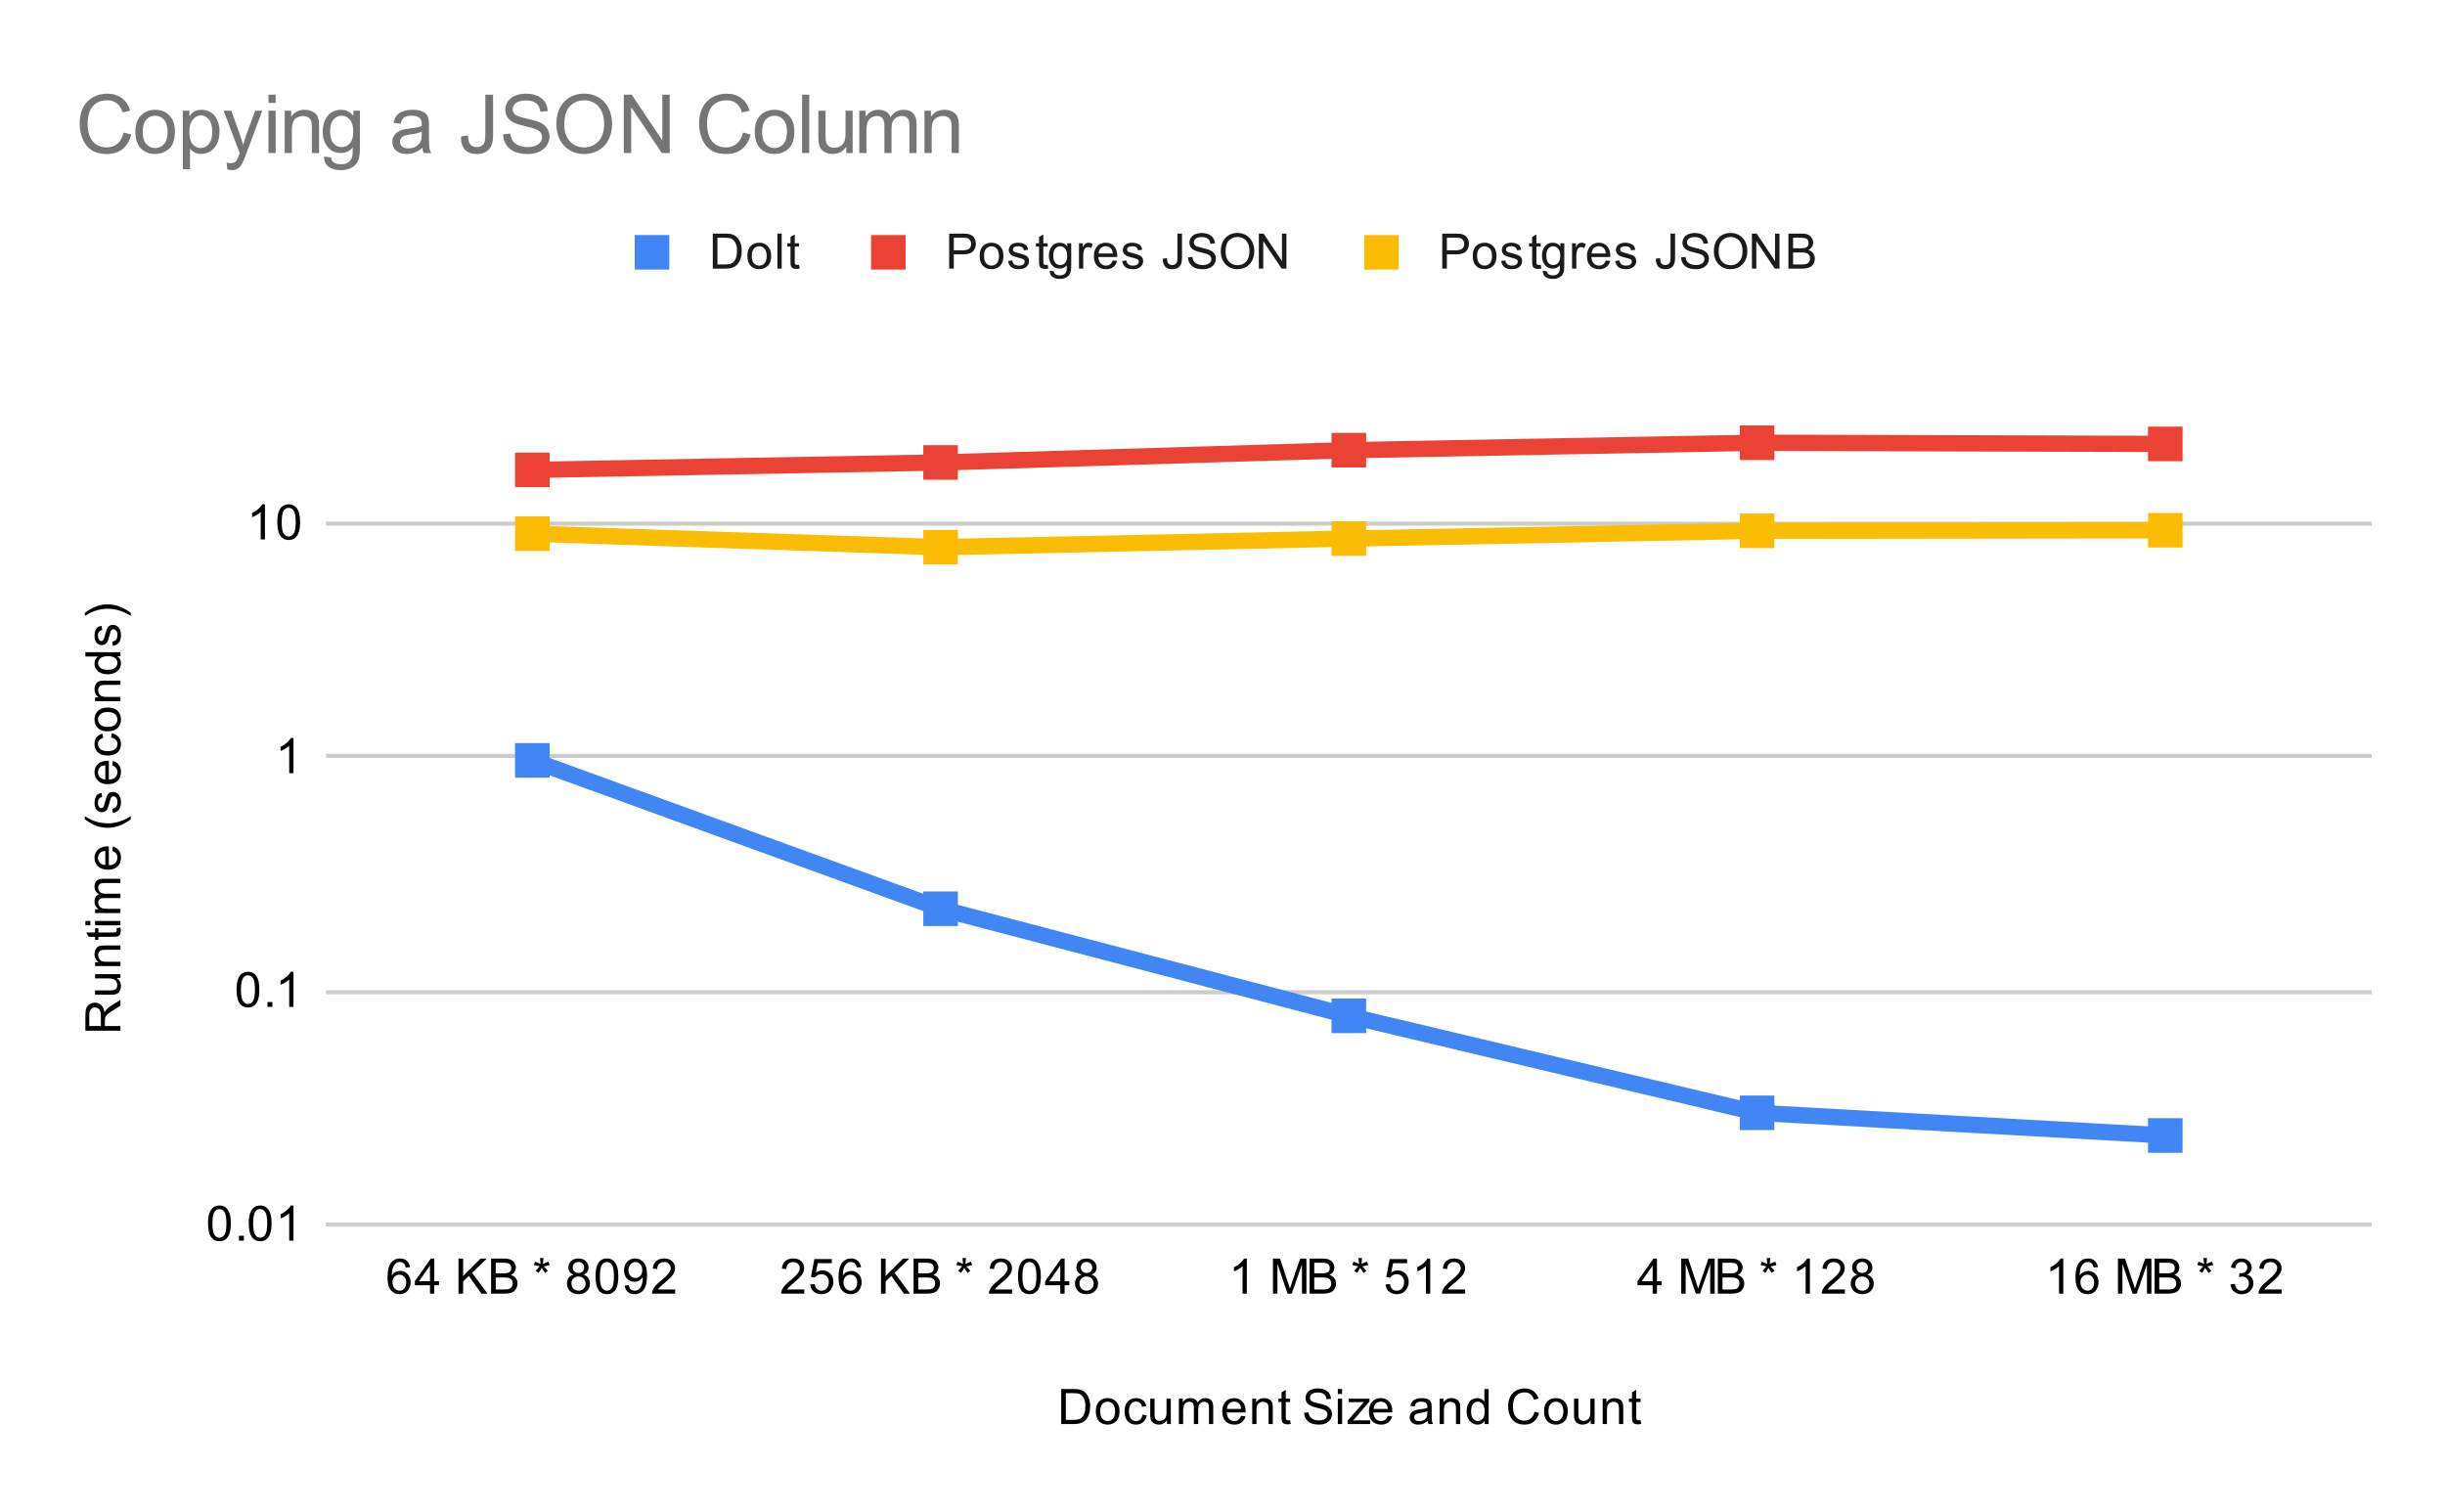 <svg version="1.1" viewBox="0.0 0.0 600.0 371.0" fill="none" stroke="none" stroke-linecap="square" stroke-miterlimit="10" width="600" height="371" xmlns:xlink="http://www.w3.org/1999/xlink" xmlns="http://www.w3.org/2000/svg"><path fill="#ffffff" d="M0 0L600.0 0L600.0 371.0L0 371.0L0 0Z" fill-rule="nonzero"/><path stroke="#cccccc" stroke-width="1.0" stroke-linecap="butt" d="M80.5 300.5L581.5 300.5" fill-rule="nonzero"/><path stroke="#cccccc" stroke-width="1.0" stroke-linecap="butt" d="M80.5 243.5L581.5 243.5" fill-rule="nonzero"/><path stroke="#cccccc" stroke-width="1.0" stroke-linecap="butt" d="M80.5 185.5L581.5 185.5" fill-rule="nonzero"/><path stroke="#cccccc" stroke-width="1.0" stroke-linecap="butt" d="M80.5 128.5L581.5 128.5" fill-rule="nonzero"/><clipPath id="id_0"><path d="M80.55 88.283L581.45 88.283L581.45 300.45L80.55 300.45L80.55 88.283Z" clip-rule="nonzero"/></clipPath><path stroke="#4285f4" stroke-width="4.0" stroke-linecap="butt" clip-path="url(#id_0)" d="M130.64 186.595L230.82 223.002L331.0 249.281L431.18 273.083L531.36 278.642" fill-rule="nonzero"/><path stroke="#ea4335" stroke-width="4.0" stroke-linecap="butt" clip-path="url(#id_0)" d="M130.64 115.31L230.82 113.488L331.0 110.472L431.18 108.651L531.36 108.939" fill-rule="nonzero"/><path stroke="#fbbc04" stroke-width="4.0" stroke-linecap="butt" clip-path="url(#id_0)" d="M130.64 130.966L230.82 134.272L331.0 132.161L431.18 130.253L531.36 130.124" fill-rule="nonzero"/><path fill="#4285f4" clip-path="url(#id_0)" d="M126.397 182.352L134.883 182.352L134.883 190.838L126.397 190.838Z" fill-rule="nonzero"/><path fill="#4285f4" clip-path="url(#id_0)" d="M226.577 218.759L235.063 218.759L235.063 227.245L226.577 227.245Z" fill-rule="nonzero"/><path fill="#4285f4" clip-path="url(#id_0)" d="M326.757 245.038L335.243 245.038L335.243 253.524L326.757 253.524Z" fill-rule="nonzero"/><path fill="#4285f4" clip-path="url(#id_0)" d="M426.937 268.84L435.423 268.84L435.423 277.326L426.937 277.326Z" fill-rule="nonzero"/><path fill="#4285f4" clip-path="url(#id_0)" d="M527.117 274.399L535.603 274.399L535.603 282.884L527.117 282.884Z" fill-rule="nonzero"/><path fill="#ea4335" clip-path="url(#id_0)" d="M126.397 111.067L134.883 111.067L134.883 119.552L126.397 119.552Z" fill-rule="nonzero"/><path fill="#ea4335" clip-path="url(#id_0)" d="M226.577 109.245L235.063 109.245L235.063 117.731L226.577 117.731Z" fill-rule="nonzero"/><path fill="#ea4335" clip-path="url(#id_0)" d="M326.757 106.229L335.243 106.229L335.243 114.714L326.757 114.714Z" fill-rule="nonzero"/><path fill="#ea4335" clip-path="url(#id_0)" d="M426.937 104.408L435.423 104.408L435.423 112.893L426.937 112.893Z" fill-rule="nonzero"/><path fill="#ea4335" clip-path="url(#id_0)" d="M527.117 104.696L535.603 104.696L535.603 113.182L527.117 113.182Z" fill-rule="nonzero"/><path fill="#fbbc04" clip-path="url(#id_0)" d="M126.397 126.724L134.883 126.724L134.883 135.209L126.397 135.209Z" fill-rule="nonzero"/><path fill="#fbbc04" clip-path="url(#id_0)" d="M226.577 130.03L235.063 130.03L235.063 138.515L226.577 138.515Z" fill-rule="nonzero"/><path fill="#fbbc04" clip-path="url(#id_0)" d="M326.757 127.918L335.243 127.918L335.243 136.404L326.757 136.404Z" fill-rule="nonzero"/><path fill="#fbbc04" clip-path="url(#id_0)" d="M426.937 126.01L435.423 126.01L435.423 134.495L426.937 134.495Z" fill-rule="nonzero"/><path fill="#fbbc04" clip-path="url(#id_0)" d="M527.117 125.881L535.603 125.881L535.603 134.367L527.117 134.367Z" fill-rule="nonzero"/><path fill="#000000" d="M260.422 349.45L260.422 340.856L263.391 340.856Q264.391 340.856 264.922 340.981Q265.656 341.153 266.172 341.591Q266.859 342.169 267.188 343.075Q267.531 343.966 267.531 345.106Q267.531 346.091 267.297 346.841Q267.078 347.591 266.719 348.091Q266.359 348.591 265.922 348.872Q265.5 349.153 264.906 349.309Q264.312 349.45 263.531 349.45L260.422 349.45ZM261.562 348.434L263.391 348.434Q264.25 348.434 264.734 348.278Q265.219 348.122 265.5 347.825Q265.906 347.434 266.125 346.747Q266.359 346.059 266.359 345.091Q266.359 343.747 265.906 343.028Q265.469 342.294 264.844 342.044Q264.375 341.872 263.375 341.872L261.562 341.872L261.562 348.434ZM268.906 346.341Q268.906 344.606 269.859 343.778Q270.656 343.091 271.812 343.091Q273.094 343.091 273.906 343.934Q274.734 344.762 274.734 346.247Q274.734 347.45 274.375 348.137Q274.016 348.825 273.312 349.216Q272.625 349.591 271.812 349.591Q270.516 349.591 269.703 348.762Q268.906 347.919 268.906 346.341ZM269.984 346.341Q269.984 347.528 270.5 348.122Q271.031 348.716 271.812 348.716Q272.609 348.716 273.125 348.122Q273.641 347.528 273.641 346.309Q273.641 345.153 273.109 344.559Q272.594 343.966 271.812 343.966Q271.031 343.966 270.5 344.559Q269.984 345.137 269.984 346.341ZM280.359 347.169L281.391 347.309Q281.219 348.372 280.516 348.981Q279.812 349.591 278.797 349.591Q277.516 349.591 276.734 348.762Q275.969 347.919 275.969 346.356Q275.969 345.356 276.297 344.606Q276.641 343.841 277.312 343.466Q278.0 343.091 278.812 343.091Q279.812 343.091 280.453 343.606Q281.109 344.106 281.297 345.059L280.266 345.216Q280.125 344.591 279.75 344.278Q279.375 343.95 278.844 343.95Q278.047 343.95 277.547 344.528Q277.047 345.091 277.047 346.325Q277.047 347.591 277.531 348.153Q278.016 348.716 278.781 348.716Q279.406 348.716 279.812 348.341Q280.234 347.966 280.359 347.169ZM286.375 349.45L286.375 348.528Q285.641 349.591 284.391 349.591Q283.844 349.591 283.359 349.387Q282.891 349.169 282.656 348.856Q282.422 348.528 282.328 348.059Q282.266 347.762 282.266 347.075L282.266 343.231L283.328 343.231L283.328 346.684Q283.328 347.497 283.391 347.794Q283.484 348.2 283.797 348.45Q284.125 348.684 284.609 348.684Q285.078 348.684 285.484 348.45Q285.906 348.2 286.078 347.778Q286.266 347.356 286.266 346.559L286.266 343.231L287.312 343.231L287.312 349.45L286.375 349.45ZM289.297 349.45L289.297 343.231L290.234 343.231L290.234 344.106Q290.531 343.637 291.016 343.372Q291.5 343.091 292.125 343.091Q292.812 343.091 293.25 343.372Q293.703 343.653 293.875 344.169Q294.625 343.091 295.797 343.091Q296.734 343.091 297.219 343.606Q297.719 344.106 297.719 345.184L297.719 349.45L296.672 349.45L296.672 345.528Q296.672 344.903 296.562 344.622Q296.469 344.341 296.203 344.169Q295.938 343.997 295.562 343.997Q294.906 343.997 294.469 344.434Q294.047 344.872 294.047 345.841L294.047 349.45L292.984 349.45L292.984 345.403Q292.984 344.7 292.719 344.356Q292.469 343.997 291.891 343.997Q291.438 343.997 291.062 344.231Q290.688 344.466 290.516 344.919Q290.344 345.372 290.344 346.216L290.344 349.45L289.297 349.45ZM304.547 347.45L305.641 347.575Q305.391 348.528 304.688 349.059Q303.984 349.591 302.906 349.591Q301.547 349.591 300.734 348.747Q299.938 347.903 299.938 346.387Q299.938 344.825 300.75 343.966Q301.562 343.091 302.844 343.091Q304.094 343.091 304.875 343.934Q305.672 344.778 305.672 346.325Q305.672 346.419 305.672 346.606L301.031 346.606Q301.094 347.637 301.609 348.184Q302.125 348.716 302.906 348.716Q303.484 348.716 303.891 348.419Q304.312 348.106 304.547 347.45ZM301.094 345.747L304.562 345.747Q304.5 344.95 304.172 344.559Q303.656 343.95 302.859 343.95Q302.125 343.95 301.625 344.434Q301.141 344.919 301.094 345.747ZM307.297 349.45L307.297 343.231L308.234 343.231L308.234 344.106Q308.922 343.091 310.219 343.091Q310.781 343.091 311.25 343.294Q311.734 343.497 311.969 343.825Q312.203 344.153 312.297 344.591Q312.344 344.887 312.344 345.622L312.344 349.45L311.297 349.45L311.297 345.669Q311.297 345.012 311.172 344.7Q311.047 344.387 310.734 344.2Q310.422 343.997 310.0 343.997Q309.328 343.997 308.828 344.434Q308.344 344.856 308.344 346.044L308.344 349.45L307.297 349.45ZM316.594 348.512L316.75 349.434Q316.297 349.528 315.953 349.528Q315.375 349.528 315.062 349.356Q314.75 349.169 314.609 348.872Q314.484 348.575 314.484 347.622L314.484 344.044L313.719 344.044L313.719 343.231L314.484 343.231L314.484 341.684L315.531 341.059L315.531 343.231L316.594 343.231L316.594 344.044L315.531 344.044L315.531 347.684Q315.531 348.137 315.578 348.262Q315.641 348.387 315.766 348.466Q315.891 348.544 316.125 348.544Q316.312 348.544 316.594 348.512ZM320.047 346.684L321.109 346.591Q321.188 347.247 321.469 347.653Q321.75 348.059 322.328 348.325Q322.922 348.575 323.656 348.575Q324.297 348.575 324.797 348.387Q325.297 348.184 325.531 347.856Q325.781 347.512 325.781 347.122Q325.781 346.716 325.547 346.419Q325.312 346.106 324.781 345.903Q324.422 345.762 323.234 345.481Q322.062 345.2 321.594 344.95Q320.969 344.622 320.672 344.153Q320.375 343.669 320.375 343.075Q320.375 342.434 320.734 341.872Q321.109 341.294 321.812 341.012Q322.531 340.716 323.391 340.716Q324.344 340.716 325.078 341.028Q325.812 341.325 326.203 341.934Q326.594 342.528 326.625 343.278L325.531 343.356Q325.438 342.544 324.922 342.137Q324.422 341.716 323.438 341.716Q322.406 341.716 321.938 342.091Q321.469 342.466 321.469 342.997Q321.469 343.466 321.797 343.762Q322.125 344.059 323.5 344.372Q324.891 344.684 325.406 344.919Q326.156 345.278 326.516 345.809Q326.875 346.325 326.875 347.028Q326.875 347.716 326.484 348.325Q326.094 348.919 325.359 349.262Q324.625 349.591 323.703 349.591Q322.531 349.591 321.734 349.262Q320.953 348.919 320.5 348.231Q320.062 347.544 320.047 346.684ZM328.297 342.075L328.297 340.856L329.359 340.856L329.359 342.075L328.297 342.075ZM328.297 349.45L328.297 343.231L329.359 343.231L329.359 349.45L328.297 349.45ZM330.734 349.45L330.734 348.591L334.703 344.044Q334.016 344.075 333.5 344.075L330.969 344.075L330.969 343.231L336.062 343.231L336.062 343.919L332.688 347.872L332.031 348.591Q332.75 348.544 333.359 348.544L336.25 348.544L336.25 349.45L330.734 349.45ZM340.547 347.45L341.641 347.575Q341.391 348.528 340.688 349.059Q339.984 349.591 338.906 349.591Q337.547 349.591 336.734 348.747Q335.938 347.903 335.938 346.387Q335.938 344.825 336.75 343.966Q337.562 343.091 338.844 343.091Q340.094 343.091 340.875 343.934Q341.672 344.778 341.672 346.325Q341.672 346.419 341.672 346.606L337.031 346.606Q337.094 347.637 337.609 348.184Q338.125 348.716 338.906 348.716Q339.484 348.716 339.891 348.419Q340.312 348.106 340.547 347.45ZM337.094 345.747L340.562 345.747Q340.5 344.95 340.172 344.559Q339.656 343.95 338.859 343.95Q338.125 343.95 337.625 344.434Q337.141 344.919 337.094 345.747ZM350.359 348.684Q349.766 349.184 349.219 349.387Q348.688 349.591 348.062 349.591Q347.031 349.591 346.484 349.091Q345.938 348.591 345.938 347.809Q345.938 347.356 346.141 346.981Q346.344 346.591 346.688 346.372Q347.031 346.137 347.453 346.028Q347.75 345.934 348.391 345.856Q349.656 345.716 350.266 345.497Q350.266 345.278 350.266 345.231Q350.266 344.575 349.969 344.309Q349.562 343.966 348.766 343.966Q348.031 343.966 347.672 344.231Q347.312 344.481 347.141 345.137L346.109 344.997Q346.25 344.341 346.578 343.934Q346.906 343.528 347.516 343.309Q348.125 343.091 348.922 343.091Q349.719 343.091 350.219 343.278Q350.719 343.466 350.953 343.747Q351.188 344.028 351.281 344.466Q351.328 344.731 351.328 345.434L351.328 346.841Q351.328 348.309 351.391 348.7Q351.469 349.091 351.672 349.45L350.562 349.45Q350.406 349.122 350.359 348.684ZM350.266 346.325Q349.688 346.559 348.547 346.731Q347.891 346.825 347.625 346.95Q347.359 347.059 347.203 347.278Q347.062 347.497 347.062 347.778Q347.062 348.2 347.375 348.481Q347.703 348.762 348.312 348.762Q348.922 348.762 349.391 348.497Q349.875 348.231 350.094 347.762Q350.266 347.403 350.266 346.716L350.266 346.325ZM353.297 349.45L353.297 343.231L354.234 343.231L354.234 344.106Q354.922 343.091 356.219 343.091Q356.781 343.091 357.25 343.294Q357.734 343.497 357.969 343.825Q358.203 344.153 358.297 344.591Q358.344 344.887 358.344 345.622L358.344 349.45L357.297 349.45L357.297 345.669Q357.297 345.012 357.172 344.7Q357.047 344.387 356.734 344.2Q356.422 343.997 356.0 343.997Q355.328 343.997 354.828 344.434Q354.344 344.856 354.344 346.044L354.344 349.45L353.297 349.45ZM364.328 349.45L364.328 348.669Q363.734 349.591 362.594 349.591Q361.844 349.591 361.219 349.184Q360.594 348.762 360.25 348.028Q359.906 347.294 359.906 346.341Q359.906 345.419 360.219 344.653Q360.531 343.887 361.156 343.497Q361.781 343.091 362.547 343.091Q363.109 343.091 363.547 343.325Q363.984 343.559 364.266 343.934L364.266 340.856L365.312 340.856L365.312 349.45L364.328 349.45ZM361.0 346.341Q361.0 347.544 361.5 348.137Q362.0 348.716 362.688 348.716Q363.375 348.716 363.859 348.153Q364.344 347.591 364.344 346.434Q364.344 345.153 363.844 344.559Q363.359 343.966 362.641 343.966Q361.938 343.966 361.469 344.544Q361.0 345.106 361.0 346.341ZM376.562 346.434L377.688 346.731Q377.328 348.122 376.406 348.856Q375.484 349.591 374.141 349.591Q372.75 349.591 371.875 349.028Q371.0 348.466 370.547 347.403Q370.094 346.325 370.094 345.091Q370.094 343.747 370.609 342.747Q371.125 341.747 372.062 341.231Q373.016 340.716 374.156 340.716Q375.438 340.716 376.312 341.372Q377.203 342.028 377.547 343.216L376.422 343.481Q376.125 342.544 375.547 342.122Q374.984 341.684 374.125 341.684Q373.141 341.684 372.469 342.169Q371.812 342.637 371.531 343.434Q371.266 344.231 371.266 345.091Q371.266 346.184 371.578 346.997Q371.906 347.809 372.578 348.216Q373.25 348.622 374.047 348.622Q375.0 348.622 375.656 348.075Q376.328 347.528 376.562 346.434ZM378.906 346.341Q378.906 344.606 379.859 343.778Q380.656 343.091 381.812 343.091Q383.094 343.091 383.906 343.934Q384.734 344.762 384.734 346.247Q384.734 347.45 384.375 348.137Q384.016 348.825 383.312 349.216Q382.625 349.591 381.812 349.591Q380.516 349.591 379.703 348.762Q378.906 347.919 378.906 346.341ZM379.984 346.341Q379.984 347.528 380.5 348.122Q381.031 348.716 381.812 348.716Q382.609 348.716 383.125 348.122Q383.641 347.528 383.641 346.309Q383.641 345.153 383.109 344.559Q382.594 343.966 381.812 343.966Q381.031 343.966 380.5 344.559Q379.984 345.137 379.984 346.341ZM390.375 349.45L390.375 348.528Q389.641 349.591 388.391 349.591Q387.844 349.591 387.359 349.387Q386.891 349.169 386.656 348.856Q386.422 348.528 386.328 348.059Q386.266 347.762 386.266 347.075L386.266 343.231L387.328 343.231L387.328 346.684Q387.328 347.497 387.391 347.794Q387.484 348.2 387.797 348.45Q388.125 348.684 388.609 348.684Q389.078 348.684 389.484 348.45Q389.906 348.2 390.078 347.778Q390.266 347.356 390.266 346.559L390.266 343.231L391.312 343.231L391.312 349.45L390.375 349.45ZM393.297 349.45L393.297 343.231L394.234 343.231L394.234 344.106Q394.922 343.091 396.219 343.091Q396.781 343.091 397.25 343.294Q397.734 343.497 397.969 343.825Q398.203 344.153 398.297 344.591Q398.344 344.887 398.344 345.622L398.344 349.45L397.297 349.45L397.297 345.669Q397.297 345.012 397.172 344.7Q397.047 344.387 396.734 344.2Q396.422 343.997 396.0 343.997Q395.328 343.997 394.828 344.434Q394.344 344.856 394.344 346.044L394.344 349.45L393.297 349.45ZM402.594 348.512L402.75 349.434Q402.297 349.528 401.953 349.528Q401.375 349.528 401.062 349.356Q400.75 349.169 400.609 348.872Q400.484 348.575 400.484 347.622L400.484 344.044L399.719 344.044L399.719 343.231L400.484 343.231L400.484 341.684L401.531 341.059L401.531 343.231L402.594 343.231L402.594 344.044L401.531 344.044L401.531 347.684Q401.531 348.137 401.578 348.262Q401.641 348.387 401.766 348.466Q401.891 348.544 402.125 348.544Q402.312 348.544 402.594 348.512Z" fill-rule="nonzero"/><path fill="#000000" d="M29.55 252.929L20.956 252.929L20.956 249.117Q20.956 247.96 21.191 247.367Q21.425 246.773 22.019 246.414Q22.597 246.054 23.3 246.054Q24.222 246.054 24.847 246.648Q25.472 247.242 25.644 248.476Q25.863 248.023 26.066 247.789Q26.519 247.289 27.206 246.851L29.55 245.351L29.55 246.789L27.769 247.914Q26.988 248.414 26.581 248.742Q26.175 249.054 26.019 249.32Q25.847 249.57 25.769 249.835Q25.738 250.023 25.738 250.46L25.738 251.789L29.55 251.789L29.55 252.929ZM24.753 251.789L24.753 249.335Q24.753 248.57 24.597 248.132Q24.425 247.679 24.081 247.46Q23.722 247.226 23.3 247.226Q22.691 247.226 22.3 247.679Q21.909 248.117 21.909 249.07L21.909 251.789L24.753 251.789ZM29.55 239.992L28.628 239.992Q29.691 240.726 29.691 241.976Q29.691 242.523 29.488 243.007Q29.269 243.476 28.956 243.71Q28.628 243.945 28.159 244.039Q27.863 244.101 27.175 244.101L23.331 244.101L23.331 243.039L26.784 243.039Q27.597 243.039 27.894 242.976Q28.3 242.882 28.55 242.57Q28.784 242.242 28.784 241.757Q28.784 241.289 28.55 240.882Q28.3 240.46 27.878 240.289Q27.456 240.101 26.659 240.101L23.331 240.101L23.331 239.054L29.55 239.054L29.55 239.992ZM29.55 237.07L23.331 237.07L23.331 236.132L24.206 236.132Q23.191 235.445 23.191 234.148Q23.191 233.585 23.394 233.117Q23.597 232.632 23.925 232.398Q24.253 232.164 24.691 232.07Q24.988 232.023 25.722 232.023L29.55 232.023L29.55 233.07L25.769 233.07Q25.113 233.07 24.8 233.195Q24.488 233.32 24.3 233.632Q24.097 233.945 24.097 234.367Q24.097 235.039 24.534 235.539Q24.956 236.023 26.144 236.023L29.55 236.023L29.55 237.07ZM28.613 227.773L29.534 227.617Q29.628 228.07 29.628 228.414Q29.628 228.992 29.456 229.304Q29.269 229.617 28.972 229.757Q28.675 229.882 27.722 229.882L24.144 229.882L24.144 230.648L23.331 230.648L23.331 229.882L21.784 229.882L21.159 228.835L23.331 228.835L23.331 227.773L24.144 227.773L24.144 228.835L27.784 228.835Q28.238 228.835 28.363 228.789Q28.488 228.726 28.566 228.601Q28.644 228.476 28.644 228.242Q28.644 228.054 28.613 227.773ZM22.175 227.07L20.956 227.07L20.956 226.007L22.175 226.007L22.175 227.07ZM29.55 227.07L23.331 227.07L23.331 226.007L29.55 226.007L29.55 227.07ZM29.55 224.07L23.331 224.07L23.331 223.132L24.206 223.132Q23.738 222.835 23.472 222.351Q23.191 221.867 23.191 221.242Q23.191 220.554 23.472 220.117Q23.753 219.664 24.269 219.492Q23.191 218.742 23.191 217.57Q23.191 216.632 23.706 216.148Q24.206 215.648 25.284 215.648L29.55 215.648L29.55 216.695L25.628 216.695Q25.003 216.695 24.722 216.804Q24.441 216.898 24.269 217.164Q24.097 217.429 24.097 217.804Q24.097 218.46 24.534 218.898Q24.972 219.32 25.941 219.32L29.55 219.32L29.55 220.382L25.503 220.382Q24.8 220.382 24.456 220.648Q24.097 220.898 24.097 221.476Q24.097 221.929 24.331 222.304Q24.566 222.679 25.019 222.851Q25.472 223.023 26.316 223.023L29.55 223.023L29.55 224.07ZM27.55 208.82L27.675 207.726Q28.628 207.976 29.159 208.679Q29.691 209.382 29.691 210.46Q29.691 211.82 28.847 212.632Q28.003 213.429 26.488 213.429Q24.925 213.429 24.066 212.617Q23.191 211.804 23.191 210.523Q23.191 209.273 24.034 208.492Q24.878 207.695 26.425 207.695Q26.519 207.695 26.706 207.695L26.706 212.335Q27.738 212.273 28.284 211.757Q28.816 211.242 28.816 210.46Q28.816 209.882 28.519 209.476Q28.206 209.054 27.55 208.82ZM25.847 212.273L25.847 208.804Q25.05 208.867 24.659 209.195Q24.05 209.71 24.05 210.507Q24.05 211.242 24.534 211.742Q25.019 212.226 25.847 212.273ZM32.081 201.054Q30.972 201.929 29.503 202.539Q28.019 203.132 26.441 203.132Q25.05 203.132 23.769 202.695Q22.284 202.164 20.816 201.054L20.816 200.304Q22.034 201.007 22.55 201.242Q23.363 201.601 24.238 201.804Q25.331 202.054 26.441 202.054Q29.269 202.054 32.081 200.304L32.081 201.054ZM27.691 199.492L27.534 198.46Q28.159 198.367 28.488 197.976Q28.816 197.57 28.816 196.835Q28.816 196.117 28.534 195.773Q28.238 195.414 27.831 195.414Q27.472 195.414 27.269 195.726Q27.128 195.945 26.909 196.804Q26.613 197.96 26.409 198.414Q26.191 198.851 25.816 199.085Q25.441 199.32 24.972 199.32Q24.566 199.32 24.206 199.132Q23.847 198.945 23.613 198.617Q23.441 198.367 23.316 197.945Q23.191 197.523 23.191 197.023Q23.191 196.304 23.409 195.757Q23.613 195.195 23.972 194.929Q24.331 194.664 24.925 194.57L25.066 195.601Q24.597 195.664 24.331 196.007Q24.05 196.335 24.05 196.96Q24.05 197.679 24.3 197.992Q24.534 198.304 24.863 198.304Q25.066 198.304 25.222 198.179Q25.394 198.039 25.503 197.773Q25.566 197.617 25.769 196.835Q26.081 195.71 26.269 195.273Q26.456 194.835 26.816 194.585Q27.175 194.335 27.722 194.335Q28.253 194.335 28.722 194.648Q29.175 194.945 29.441 195.523Q29.691 196.101 29.691 196.835Q29.691 198.054 29.191 198.695Q28.675 199.32 27.691 199.492ZM27.55 187.82L27.675 186.726Q28.628 186.976 29.159 187.679Q29.691 188.382 29.691 189.46Q29.691 190.82 28.847 191.632Q28.003 192.429 26.488 192.429Q24.925 192.429 24.066 191.617Q23.191 190.804 23.191 189.523Q23.191 188.273 24.034 187.492Q24.878 186.695 26.425 186.695Q26.519 186.695 26.706 186.695L26.706 191.335Q27.738 191.273 28.284 190.757Q28.816 190.242 28.816 189.46Q28.816 188.882 28.519 188.476Q28.206 188.054 27.55 187.82ZM25.847 191.273L25.847 187.804Q25.05 187.867 24.659 188.195Q24.05 188.71 24.05 189.507Q24.05 190.242 24.534 190.742Q25.019 191.226 25.847 191.273ZM27.269 181.007L27.409 179.976Q28.472 180.148 29.081 180.851Q29.691 181.554 29.691 182.57Q29.691 183.851 28.863 184.632Q28.019 185.398 26.456 185.398Q25.456 185.398 24.706 185.07Q23.941 184.726 23.566 184.054Q23.191 183.367 23.191 182.554Q23.191 181.554 23.706 180.914Q24.206 180.257 25.159 180.07L25.316 181.101Q24.691 181.242 24.378 181.617Q24.05 181.992 24.05 182.523Q24.05 183.32 24.628 183.82Q25.191 184.32 26.425 184.32Q27.691 184.32 28.253 183.835Q28.816 183.351 28.816 182.585Q28.816 181.96 28.441 181.554Q28.066 181.132 27.269 181.007ZM26.441 179.46Q24.706 179.46 23.878 178.507Q23.191 177.71 23.191 176.554Q23.191 175.273 24.034 174.46Q24.863 173.632 26.347 173.632Q27.55 173.632 28.238 173.992Q28.925 174.351 29.316 175.054Q29.691 175.742 29.691 176.554Q29.691 177.851 28.863 178.664Q28.019 179.46 26.441 179.46ZM26.441 178.382Q27.628 178.382 28.222 177.867Q28.816 177.335 28.816 176.554Q28.816 175.757 28.222 175.242Q27.628 174.726 26.409 174.726Q25.253 174.726 24.659 175.257Q24.066 175.773 24.066 176.554Q24.066 177.335 24.659 177.867Q25.238 178.382 26.441 178.382ZM29.55 172.07L23.331 172.07L23.331 171.132L24.206 171.132Q23.191 170.445 23.191 169.148Q23.191 168.585 23.394 168.117Q23.597 167.632 23.925 167.398Q24.253 167.164 24.691 167.07Q24.988 167.023 25.722 167.023L29.55 167.023L29.55 168.07L25.769 168.07Q25.113 168.07 24.8 168.195Q24.488 168.32 24.3 168.632Q24.097 168.945 24.097 169.367Q24.097 170.039 24.534 170.539Q24.956 171.023 26.144 171.023L29.55 171.023L29.55 172.07ZM29.55 161.039L28.769 161.039Q29.691 161.632 29.691 162.773Q29.691 163.523 29.284 164.148Q28.863 164.773 28.128 165.117Q27.394 165.46 26.441 165.46Q25.519 165.46 24.753 165.148Q23.988 164.835 23.597 164.21Q23.191 163.585 23.191 162.82Q23.191 162.257 23.425 161.82Q23.659 161.382 24.034 161.101L20.956 161.101L20.956 160.054L29.55 160.054L29.55 161.039ZM26.441 164.367Q27.644 164.367 28.238 163.867Q28.816 163.367 28.816 162.679Q28.816 161.992 28.253 161.507Q27.691 161.023 26.534 161.023Q25.253 161.023 24.659 161.523Q24.066 162.007 24.066 162.726Q24.066 163.429 24.644 163.898Q25.206 164.367 26.441 164.367ZM27.691 158.492L27.534 157.46Q28.159 157.367 28.488 156.976Q28.816 156.57 28.816 155.835Q28.816 155.117 28.534 154.773Q28.238 154.414 27.831 154.414Q27.472 154.414 27.269 154.726Q27.128 154.945 26.909 155.804Q26.613 156.96 26.409 157.414Q26.191 157.851 25.816 158.085Q25.441 158.32 24.972 158.32Q24.566 158.32 24.206 158.132Q23.847 157.945 23.613 157.617Q23.441 157.367 23.316 156.945Q23.191 156.523 23.191 156.023Q23.191 155.304 23.409 154.757Q23.613 154.195 23.972 153.929Q24.331 153.664 24.925 153.57L25.066 154.601Q24.597 154.664 24.331 155.007Q24.05 155.335 24.05 155.96Q24.05 156.679 24.3 156.992Q24.534 157.304 24.863 157.304Q25.066 157.304 25.222 157.179Q25.394 157.039 25.503 156.773Q25.566 156.617 25.769 155.835Q26.081 154.71 26.269 154.273Q26.456 153.835 26.816 153.585Q27.175 153.335 27.722 153.335Q28.253 153.335 28.722 153.648Q29.175 153.945 29.441 154.523Q29.691 155.101 29.691 155.835Q29.691 157.054 29.191 157.695Q28.675 158.32 27.691 158.492ZM32.081 150.382L32.081 151.132Q29.269 149.382 26.441 149.382Q25.347 149.382 24.253 149.632Q23.378 149.835 22.566 150.195Q22.05 150.429 20.816 151.132L20.816 150.382Q22.284 149.289 23.769 148.757Q25.05 148.304 26.441 148.304Q28.019 148.304 29.503 148.914Q30.972 149.523 32.081 150.382Z" fill-rule="nonzero"/><path fill="#000000" d="M51.05 300.216Q51.05 298.684 51.362 297.762Q51.675 296.825 52.284 296.325Q52.909 295.825 53.847 295.825Q54.534 295.825 55.05 296.106Q55.581 296.387 55.925 296.919Q56.269 297.434 56.456 298.184Q56.644 298.934 56.644 300.216Q56.644 301.731 56.331 302.653Q56.034 303.575 55.409 304.091Q54.8 304.591 53.847 304.591Q52.612 304.591 51.894 303.7Q51.05 302.637 51.05 300.216ZM52.128 300.216Q52.128 302.325 52.628 303.028Q53.128 303.731 53.847 303.731Q54.581 303.731 55.066 303.028Q55.566 302.325 55.566 300.216Q55.566 298.091 55.066 297.403Q54.581 296.7 53.831 296.7Q53.112 296.7 52.675 297.309Q52.128 298.091 52.128 300.216ZM58.644 304.45L58.644 303.247L59.847 303.247L59.847 304.45L58.644 304.45ZM61.05 300.216Q61.05 298.684 61.362 297.762Q61.675 296.825 62.284 296.325Q62.909 295.825 63.847 295.825Q64.534 295.825 65.05 296.106Q65.581 296.387 65.925 296.919Q66.269 297.434 66.456 298.184Q66.644 298.934 66.644 300.216Q66.644 301.731 66.331 302.653Q66.034 303.575 65.409 304.091Q64.8 304.591 63.847 304.591Q62.612 304.591 61.894 303.7Q61.05 302.637 61.05 300.216ZM62.128 300.216Q62.128 302.325 62.628 303.028Q63.128 303.731 63.847 303.731Q64.581 303.731 65.066 303.028Q65.566 302.325 65.566 300.216Q65.566 298.091 65.066 297.403Q64.581 296.7 63.831 296.7Q63.112 296.7 62.675 297.309Q62.128 298.091 62.128 300.216ZM72.019 304.45L70.972 304.45L70.972 297.731Q70.581 298.091 69.956 298.466Q69.347 298.825 68.862 298.997L68.862 297.981Q69.737 297.559 70.394 296.981Q71.066 296.387 71.347 295.825L72.019 295.825L72.019 304.45Z" fill-rule="nonzero"/><path fill="#000000" d="M58.05 242.857Q58.05 241.326 58.362 240.404Q58.675 239.467 59.284 238.967Q59.909 238.467 60.847 238.467Q61.534 238.467 62.05 238.748Q62.581 239.029 62.925 239.56Q63.269 240.076 63.456 240.826Q63.644 241.576 63.644 242.857Q63.644 244.373 63.331 245.295Q63.034 246.217 62.409 246.732Q61.8 247.232 60.847 247.232Q59.612 247.232 58.894 246.342Q58.05 245.279 58.05 242.857ZM59.128 242.857Q59.128 244.967 59.628 245.67Q60.128 246.373 60.847 246.373Q61.581 246.373 62.066 245.67Q62.566 244.967 62.566 242.857Q62.566 240.732 62.066 240.045Q61.581 239.342 60.831 239.342Q60.112 239.342 59.675 239.951Q59.128 240.732 59.128 242.857ZM65.644 247.092L65.644 245.889L66.847 245.889L66.847 247.092L65.644 247.092ZM72.019 247.092L70.972 247.092L70.972 240.373Q70.581 240.732 69.956 241.107Q69.347 241.467 68.862 241.639L68.862 240.623Q69.737 240.201 70.394 239.623Q71.066 239.029 71.347 238.467L72.019 238.467L72.019 247.092Z" fill-rule="nonzero"/><path fill="#000000" d="M72.019 189.733L70.972 189.733L70.972 183.015Q70.581 183.374 69.956 183.749Q69.347 184.108 68.862 184.28L68.862 183.265Q69.737 182.843 70.394 182.265Q71.066 181.671 71.347 181.108L72.019 181.108L72.019 189.733Z" fill-rule="nonzero"/><path fill="#000000" d="M65.019 132.375L63.972 132.375L63.972 125.656Q63.581 126.016 62.956 126.391Q62.347 126.75 61.862 126.922L61.862 125.906Q62.737 125.484 63.394 124.906Q64.066 124.313 64.347 123.75L65.019 123.75L65.019 132.375ZM68.05 128.141Q68.05 126.609 68.362 125.688Q68.675 124.75 69.284 124.25Q69.909 123.75 70.847 123.75Q71.534 123.75 72.05 124.031Q72.581 124.313 72.925 124.844Q73.269 125.359 73.456 126.109Q73.644 126.859 73.644 128.141Q73.644 129.656 73.331 130.578Q73.034 131.5 72.409 132.016Q71.8 132.516 70.847 132.516Q69.612 132.516 68.894 131.625Q68.05 130.563 68.05 128.141ZM69.128 128.141Q69.128 130.25 69.628 130.953Q70.128 131.656 70.847 131.656Q71.581 131.656 72.066 130.953Q72.566 130.25 72.566 128.141Q72.566 126.016 72.066 125.328Q71.581 124.625 70.831 124.625Q70.112 124.625 69.675 125.234Q69.128 126.016 69.128 128.141Z" fill-rule="nonzero"/><path fill="#000000" d="M100.609 310.966L99.562 311.044Q99.421 310.419 99.171 310.137Q98.734 309.684 98.109 309.684Q97.609 309.684 97.218 309.966Q96.734 310.341 96.437 311.044Q96.156 311.731 96.14 313.012Q96.515 312.434 97.062 312.153Q97.624 311.872 98.234 311.872Q99.281 311.872 100.015 312.653Q100.765 313.434 100.765 314.653Q100.765 315.466 100.406 316.169Q100.062 316.856 99.453 317.231Q98.843 317.591 98.078 317.591Q96.749 317.591 95.921 316.622Q95.093 315.653 95.093 313.434Q95.093 310.934 96.015 309.809Q96.812 308.825 98.171 308.825Q99.187 308.825 99.828 309.403Q100.484 309.966 100.609 310.966ZM96.312 314.669Q96.312 315.216 96.531 315.716Q96.765 316.2 97.171 316.466Q97.593 316.731 98.062 316.731Q98.718 316.731 99.203 316.2Q99.687 315.653 99.687 314.731Q99.687 313.841 99.203 313.325Q98.734 312.809 98.015 312.809Q97.296 312.809 96.796 313.325Q96.312 313.841 96.312 314.669ZM105.515 317.45L105.515 315.387L101.796 315.387L101.796 314.419L105.718 308.856L106.578 308.856L106.578 314.419L107.734 314.419L107.734 315.387L106.578 315.387L106.578 317.45L105.515 317.45ZM105.515 314.419L105.515 310.559L102.828 314.419L105.515 314.419ZM112.515 317.45L112.515 308.856L113.656 308.856L113.656 313.122L117.921 308.856L119.468 308.856L115.859 312.341L119.624 317.45L118.124 317.45L115.062 313.106L113.656 314.466L113.656 317.45L112.515 317.45ZM120.515 317.45L120.515 308.856L123.749 308.856Q124.734 308.856 125.328 309.122Q125.921 309.387 126.249 309.934Q126.593 310.466 126.593 311.059Q126.593 311.606 126.296 312.091Q125.999 312.575 125.39 312.872Q126.171 313.106 126.578 313.669Q126.999 314.216 126.999 314.966Q126.999 315.559 126.749 316.091Q126.499 316.606 126.124 316.887Q125.749 317.169 125.171 317.309Q124.609 317.45 123.796 317.45L120.515 317.45ZM121.656 312.466L123.515 312.466Q124.265 312.466 124.593 312.372Q125.031 312.247 125.249 311.95Q125.468 311.637 125.468 311.184Q125.468 310.762 125.265 310.434Q125.062 310.106 124.671 309.997Q124.296 309.872 123.374 309.872L121.656 309.872L121.656 312.466ZM121.656 316.434L123.796 316.434Q124.343 316.434 124.562 316.387Q124.968 316.325 125.218 316.169Q125.484 315.997 125.656 315.684Q125.828 315.372 125.828 314.966Q125.828 314.481 125.578 314.122Q125.343 313.762 124.906 313.622Q124.468 313.481 123.64 313.481L121.656 313.481L121.656 316.434ZM131.015 310.434L131.281 309.606Q132.218 309.934 132.64 310.169Q132.531 309.106 132.515 308.716L133.374 308.716Q133.359 309.294 133.234 310.169Q133.843 309.856 134.624 309.606L134.89 310.434Q134.14 310.684 133.437 310.762Q133.781 311.075 134.437 311.872L133.734 312.372Q133.39 311.903 132.937 311.106Q132.499 311.934 132.171 312.372L131.484 311.872Q132.156 311.028 132.452 310.762Q131.702 310.622 131.015 310.434ZM140.765 312.794Q140.109 312.544 139.781 312.106Q139.468 311.653 139.468 311.044Q139.468 310.106 140.14 309.466Q140.827 308.825 141.937 308.825Q143.062 308.825 143.749 309.481Q144.437 310.137 144.437 311.075Q144.437 311.669 144.124 312.106Q143.812 312.544 143.171 312.794Q143.968 313.044 144.374 313.622Q144.781 314.2 144.781 314.997Q144.781 316.091 143.999 316.841Q143.234 317.591 141.952 317.591Q140.687 317.591 139.906 316.841Q139.124 316.091 139.124 314.966Q139.124 314.122 139.546 313.559Q139.984 312.997 140.765 312.794ZM140.546 310.997Q140.546 311.606 140.937 311.997Q141.343 312.387 141.968 312.387Q142.577 312.387 142.968 312.012Q143.359 311.622 143.359 311.059Q143.359 310.481 142.952 310.091Q142.546 309.684 141.952 309.684Q141.343 309.684 140.937 310.075Q140.546 310.466 140.546 310.997ZM140.218 314.966Q140.218 315.419 140.421 315.841Q140.64 316.262 141.062 316.497Q141.484 316.731 141.968 316.731Q142.718 316.731 143.202 316.247Q143.702 315.762 143.702 315.012Q143.702 314.247 143.202 313.747Q142.702 313.247 141.937 313.247Q141.187 313.247 140.702 313.747Q140.218 314.231 140.218 314.966ZM146.14 313.216Q146.14 311.684 146.452 310.762Q146.765 309.825 147.374 309.325Q147.999 308.825 148.937 308.825Q149.624 308.825 150.14 309.106Q150.671 309.387 151.015 309.919Q151.359 310.434 151.546 311.184Q151.734 311.934 151.734 313.216Q151.734 314.731 151.421 315.653Q151.124 316.575 150.499 317.091Q149.89 317.591 148.937 317.591Q147.702 317.591 146.984 316.7Q146.14 315.637 146.14 313.216ZM147.218 313.216Q147.218 315.325 147.718 316.028Q148.218 316.731 148.937 316.731Q149.671 316.731 150.156 316.028Q150.656 315.325 150.656 313.216Q150.656 311.091 150.156 310.403Q149.671 309.7 148.921 309.7Q148.202 309.7 147.765 310.309Q147.218 311.091 147.218 313.216ZM153.296 315.466L154.312 315.372Q154.437 316.091 154.796 316.419Q155.171 316.731 155.734 316.731Q156.218 316.731 156.577 316.512Q156.952 316.278 157.187 315.919Q157.421 315.544 157.577 314.919Q157.734 314.278 157.734 313.622Q157.734 313.544 157.734 313.403Q157.421 313.903 156.874 314.231Q156.327 314.544 155.687 314.544Q154.609 314.544 153.874 313.778Q153.14 312.997 153.14 311.731Q153.14 310.419 153.906 309.622Q154.687 308.825 155.843 308.825Q156.671 308.825 157.359 309.278Q158.062 309.731 158.421 310.575Q158.781 311.403 158.781 312.981Q158.781 314.622 158.421 315.606Q158.077 316.575 157.359 317.091Q156.656 317.591 155.718 317.591Q154.702 317.591 154.062 317.044Q153.421 316.481 153.296 315.466ZM157.609 311.669Q157.609 310.762 157.124 310.231Q156.656 309.7 155.968 309.7Q155.265 309.7 154.734 310.278Q154.218 310.841 154.218 311.762Q154.218 312.575 154.718 313.091Q155.218 313.606 155.937 313.606Q156.671 313.606 157.14 313.091Q157.609 312.575 157.609 311.669ZM165.687 316.434L165.687 317.45L159.999 317.45Q159.999 317.075 160.124 316.716Q160.343 316.137 160.812 315.575Q161.296 315.012 162.202 314.278Q163.609 313.122 164.093 312.45Q164.593 311.778 164.593 311.184Q164.593 310.559 164.14 310.137Q163.687 309.7 162.968 309.7Q162.202 309.7 161.749 310.153Q161.296 310.606 161.281 311.419L160.202 311.309Q160.312 310.091 161.031 309.466Q161.765 308.825 162.999 308.825Q164.234 308.825 164.952 309.512Q165.671 310.2 165.671 311.216Q165.671 311.731 165.452 312.231Q165.249 312.716 164.749 313.278Q164.265 313.825 163.14 314.778Q162.187 315.575 161.906 315.872Q161.64 316.153 161.468 316.434L165.687 316.434Z" fill-rule="nonzero"/><path fill="#000000" d="M197.367 316.434L197.367 317.45L191.679 317.45Q191.679 317.075 191.804 316.716Q192.023 316.137 192.492 315.575Q192.976 315.012 193.882 314.278Q195.289 313.122 195.773 312.45Q196.273 311.778 196.273 311.184Q196.273 310.559 195.82 310.137Q195.367 309.7 194.648 309.7Q193.882 309.7 193.429 310.153Q192.976 310.606 192.961 311.419L191.882 311.309Q191.992 310.091 192.711 309.466Q193.445 308.825 194.679 308.825Q195.914 308.825 196.632 309.512Q197.351 310.2 197.351 311.216Q197.351 311.731 197.132 312.231Q196.929 312.716 196.429 313.278Q195.945 313.825 194.82 314.778Q193.867 315.575 193.586 315.872Q193.32 316.153 193.148 316.434L197.367 316.434ZM198.82 315.2L199.929 315.106Q200.054 315.919 200.492 316.325Q200.945 316.731 201.586 316.731Q202.336 316.731 202.867 316.153Q203.398 315.575 203.398 314.637Q203.398 313.731 202.882 313.216Q202.382 312.684 201.554 312.684Q201.054 312.684 200.632 312.919Q200.226 313.153 199.992 313.512L199.007 313.387L199.836 308.981L204.117 308.981L204.117 309.981L200.679 309.981L200.226 312.294Q200.992 311.747 201.836 311.747Q202.961 311.747 203.726 312.528Q204.507 313.309 204.507 314.544Q204.507 315.7 203.836 316.559Q203.007 317.591 201.586 317.591Q200.414 317.591 199.664 316.934Q198.929 316.278 198.82 315.2ZM211.289 310.966L210.242 311.044Q210.101 310.419 209.851 310.137Q209.414 309.684 208.789 309.684Q208.289 309.684 207.898 309.966Q207.414 310.341 207.117 311.044Q206.836 311.731 206.82 313.012Q207.195 312.434 207.742 312.153Q208.304 311.872 208.914 311.872Q209.961 311.872 210.695 312.653Q211.445 313.434 211.445 314.653Q211.445 315.466 211.086 316.169Q210.742 316.856 210.132 317.231Q209.523 317.591 208.757 317.591Q207.429 317.591 206.601 316.622Q205.773 315.653 205.773 313.434Q205.773 310.934 206.695 309.809Q207.492 308.825 208.851 308.825Q209.867 308.825 210.507 309.403Q211.164 309.966 211.289 310.966ZM206.992 314.669Q206.992 315.216 207.211 315.716Q207.445 316.2 207.851 316.466Q208.273 316.731 208.742 316.731Q209.398 316.731 209.882 316.2Q210.367 315.653 210.367 314.731Q210.367 313.841 209.882 313.325Q209.414 312.809 208.695 312.809Q207.976 312.809 207.476 313.325Q206.992 313.841 206.992 314.669ZM216.195 317.45L216.195 308.856L217.336 308.856L217.336 313.122L221.601 308.856L223.148 308.856L219.539 312.341L223.304 317.45L221.804 317.45L218.742 313.106L217.336 314.466L217.336 317.45L216.195 317.45ZM224.195 317.45L224.195 308.856L227.429 308.856Q228.414 308.856 229.007 309.122Q229.601 309.387 229.929 309.934Q230.273 310.466 230.273 311.059Q230.273 311.606 229.976 312.091Q229.679 312.575 229.07 312.872Q229.851 313.106 230.257 313.669Q230.679 314.216 230.679 314.966Q230.679 315.559 230.429 316.091Q230.179 316.606 229.804 316.887Q229.429 317.169 228.851 317.309Q228.289 317.45 227.476 317.45L224.195 317.45ZM225.336 312.466L227.195 312.466Q227.945 312.466 228.273 312.372Q228.711 312.247 228.929 311.95Q229.148 311.637 229.148 311.184Q229.148 310.762 228.945 310.434Q228.742 310.106 228.351 309.997Q227.976 309.872 227.054 309.872L225.336 309.872L225.336 312.466ZM225.336 316.434L227.476 316.434Q228.023 316.434 228.242 316.387Q228.648 316.325 228.898 316.169Q229.164 315.997 229.336 315.684Q229.507 315.372 229.507 314.966Q229.507 314.481 229.257 314.122Q229.023 313.762 228.586 313.622Q228.148 313.481 227.32 313.481L225.336 313.481L225.336 316.434ZM234.695 310.434L234.961 309.606Q235.898 309.934 236.32 310.169Q236.211 309.106 236.195 308.716L237.054 308.716Q237.039 309.294 236.914 310.169Q237.523 309.856 238.304 309.606L238.57 310.434Q237.82 310.684 237.117 310.762Q237.461 311.075 238.117 311.872L237.414 312.372Q237.07 311.903 236.617 311.106Q236.179 311.934 235.851 312.372L235.164 311.872Q235.836 311.028 236.132 310.762Q235.382 310.622 234.695 310.434ZM248.367 316.434L248.367 317.45L242.679 317.45Q242.679 317.075 242.804 316.716Q243.023 316.137 243.492 315.575Q243.976 315.012 244.882 314.278Q246.289 313.122 246.773 312.45Q247.273 311.778 247.273 311.184Q247.273 310.559 246.82 310.137Q246.367 309.7 245.648 309.7Q244.882 309.7 244.429 310.153Q243.976 310.606 243.961 311.419L242.882 311.309Q242.992 310.091 243.711 309.466Q244.445 308.825 245.679 308.825Q246.914 308.825 247.632 309.512Q248.351 310.2 248.351 311.216Q248.351 311.731 248.132 312.231Q247.929 312.716 247.429 313.278Q246.945 313.825 245.82 314.778Q244.867 315.575 244.586 315.872Q244.32 316.153 244.148 316.434L248.367 316.434ZM249.82 313.216Q249.82 311.684 250.132 310.762Q250.445 309.825 251.054 309.325Q251.679 308.825 252.617 308.825Q253.304 308.825 253.82 309.106Q254.351 309.387 254.695 309.919Q255.039 310.434 255.226 311.184Q255.414 311.934 255.414 313.216Q255.414 314.731 255.101 315.653Q254.804 316.575 254.179 317.091Q253.57 317.591 252.617 317.591Q251.382 317.591 250.664 316.7Q249.82 315.637 249.82 313.216ZM250.898 313.216Q250.898 315.325 251.398 316.028Q251.898 316.731 252.617 316.731Q253.351 316.731 253.836 316.028Q254.336 315.325 254.336 313.216Q254.336 311.091 253.836 310.403Q253.351 309.7 252.601 309.7Q251.882 309.7 251.445 310.309Q250.898 311.091 250.898 313.216ZM260.195 317.45L260.195 315.387L256.476 315.387L256.476 314.419L260.398 308.856L261.257 308.856L261.257 314.419L262.414 314.419L262.414 315.387L261.257 315.387L261.257 317.45L260.195 317.45ZM260.195 314.419L260.195 310.559L257.507 314.419L260.195 314.419ZM265.445 312.794Q264.789 312.544 264.461 312.106Q264.148 311.653 264.148 311.044Q264.148 310.106 264.82 309.466Q265.507 308.825 266.617 308.825Q267.742 308.825 268.429 309.481Q269.117 310.137 269.117 311.075Q269.117 311.669 268.804 312.106Q268.492 312.544 267.851 312.794Q268.648 313.044 269.054 313.622Q269.461 314.2 269.461 314.997Q269.461 316.091 268.679 316.841Q267.914 317.591 266.632 317.591Q265.367 317.591 264.586 316.841Q263.804 316.091 263.804 314.966Q263.804 314.122 264.226 313.559Q264.664 312.997 265.445 312.794ZM265.226 310.997Q265.226 311.606 265.617 311.997Q266.023 312.387 266.648 312.387Q267.257 312.387 267.648 312.012Q268.039 311.622 268.039 311.059Q268.039 310.481 267.632 310.091Q267.226 309.684 266.632 309.684Q266.023 309.684 265.617 310.075Q265.226 310.466 265.226 310.997ZM264.898 314.966Q264.898 315.419 265.101 315.841Q265.32 316.262 265.742 316.497Q266.164 316.731 266.648 316.731Q267.398 316.731 267.882 316.247Q268.382 315.762 268.382 315.012Q268.382 314.247 267.882 313.747Q267.382 313.247 266.617 313.247Q265.867 313.247 265.382 313.747Q264.898 314.231 264.898 314.966Z" fill-rule="nonzero"/><path fill="#000000" d="M305.969 317.45L304.922 317.45L304.922 310.731Q304.531 311.091 303.906 311.466Q303.297 311.825 302.812 311.997L302.812 310.981Q303.688 310.559 304.344 309.981Q305.016 309.387 305.297 308.825L305.969 308.825L305.969 317.45ZM312.391 317.45L312.391 308.856L314.109 308.856L316.141 314.934Q316.422 315.794 316.547 316.216Q316.688 315.747 317.0 314.841L319.062 308.856L320.594 308.856L320.594 317.45L319.5 317.45L319.5 310.262L317.0 317.45L315.969 317.45L313.484 310.137L313.484 317.45L312.391 317.45ZM321.375 317.45L321.375 308.856L324.609 308.856Q325.594 308.856 326.188 309.122Q326.781 309.387 327.109 309.934Q327.453 310.466 327.453 311.059Q327.453 311.606 327.156 312.091Q326.859 312.575 326.25 312.872Q327.031 313.106 327.438 313.669Q327.859 314.216 327.859 314.966Q327.859 315.559 327.609 316.091Q327.359 316.606 326.984 316.887Q326.609 317.169 326.031 317.309Q325.469 317.45 324.656 317.45L321.375 317.45ZM322.516 312.466L324.375 312.466Q325.125 312.466 325.453 312.372Q325.891 312.247 326.109 311.95Q326.328 311.637 326.328 311.184Q326.328 310.762 326.125 310.434Q325.922 310.106 325.531 309.997Q325.156 309.872 324.234 309.872L322.516 309.872L322.516 312.466ZM322.516 316.434L324.656 316.434Q325.203 316.434 325.422 316.387Q325.828 316.325 326.078 316.169Q326.344 315.997 326.516 315.684Q326.688 315.372 326.688 314.966Q326.688 314.481 326.438 314.122Q326.203 313.762 325.766 313.622Q325.328 313.481 324.5 313.481L322.516 313.481L322.516 316.434ZM331.875 310.434L332.141 309.606Q333.078 309.934 333.5 310.169Q333.391 309.106 333.375 308.716L334.234 308.716Q334.219 309.294 334.094 310.169Q334.703 309.856 335.484 309.606L335.75 310.434Q335.0 310.684 334.297 310.762Q334.641 311.075 335.297 311.872L334.594 312.372Q334.25 311.903 333.797 311.106Q333.359 311.934 333.031 312.372L332.344 311.872Q333.016 311.028 333.312 310.762Q332.562 310.622 331.875 310.434ZM340.0 315.2L341.109 315.106Q341.234 315.919 341.672 316.325Q342.125 316.731 342.766 316.731Q343.516 316.731 344.047 316.153Q344.578 315.575 344.578 314.637Q344.578 313.731 344.062 313.216Q343.562 312.684 342.734 312.684Q342.234 312.684 341.812 312.919Q341.406 313.153 341.172 313.512L340.188 313.387L341.016 308.981L345.297 308.981L345.297 309.981L341.859 309.981L341.406 312.294Q342.172 311.747 343.016 311.747Q344.141 311.747 344.906 312.528Q345.688 313.309 345.688 314.544Q345.688 315.7 345.016 316.559Q344.188 317.591 342.766 317.591Q341.594 317.591 340.844 316.934Q340.109 316.278 340.0 315.2ZM350.969 317.45L349.922 317.45L349.922 310.731Q349.531 311.091 348.906 311.466Q348.297 311.825 347.812 311.997L347.812 310.981Q348.688 310.559 349.344 309.981Q350.016 309.387 350.297 308.825L350.969 308.825L350.969 317.45ZM359.547 316.434L359.547 317.45L353.859 317.45Q353.859 317.075 353.984 316.716Q354.203 316.137 354.672 315.575Q355.156 315.012 356.062 314.278Q357.469 313.122 357.953 312.45Q358.453 311.778 358.453 311.184Q358.453 310.559 358.0 310.137Q357.547 309.7 356.828 309.7Q356.062 309.7 355.609 310.153Q355.156 310.606 355.141 311.419L354.062 311.309Q354.172 310.091 354.891 309.466Q355.625 308.825 356.859 308.825Q358.094 308.825 358.812 309.512Q359.531 310.2 359.531 311.216Q359.531 311.731 359.312 312.231Q359.109 312.716 358.609 313.278Q358.125 313.825 357.0 314.778Q356.047 315.575 355.766 315.872Q355.5 316.153 355.328 316.434L359.547 316.434Z" fill-rule="nonzero"/><path fill="#000000" d="M405.555 317.45L405.555 315.387L401.836 315.387L401.836 314.419L405.758 308.856L406.618 308.856L406.618 314.419L407.774 314.419L407.774 315.387L406.618 315.387L406.618 317.45L405.555 317.45ZM405.555 314.419L405.555 310.559L402.868 314.419L405.555 314.419ZM412.571 317.45L412.571 308.856L414.289 308.856L416.321 314.934Q416.602 315.794 416.727 316.216Q416.868 315.747 417.18 314.841L419.243 308.856L420.774 308.856L420.774 317.45L419.68 317.45L419.68 310.262L417.18 317.45L416.149 317.45L413.664 310.137L413.664 317.45L412.571 317.45ZM421.555 317.45L421.555 308.856L424.789 308.856Q425.774 308.856 426.368 309.122Q426.961 309.387 427.289 309.934Q427.633 310.466 427.633 311.059Q427.633 311.606 427.336 312.091Q427.039 312.575 426.43 312.872Q427.211 313.106 427.618 313.669Q428.039 314.216 428.039 314.966Q428.039 315.559 427.789 316.091Q427.539 316.606 427.164 316.887Q426.789 317.169 426.211 317.309Q425.649 317.45 424.836 317.45L421.555 317.45ZM422.696 312.466L424.555 312.466Q425.305 312.466 425.633 312.372Q426.071 312.247 426.289 311.95Q426.508 311.637 426.508 311.184Q426.508 310.762 426.305 310.434Q426.102 310.106 425.711 309.997Q425.336 309.872 424.414 309.872L422.696 309.872L422.696 312.466ZM422.696 316.434L424.836 316.434Q425.383 316.434 425.602 316.387Q426.008 316.325 426.258 316.169Q426.524 315.997 426.696 315.684Q426.868 315.372 426.868 314.966Q426.868 314.481 426.618 314.122Q426.383 313.762 425.946 313.622Q425.508 313.481 424.68 313.481L422.696 313.481L422.696 316.434ZM432.055 310.434L432.321 309.606Q433.258 309.934 433.68 310.169Q433.571 309.106 433.555 308.716L434.414 308.716Q434.399 309.294 434.274 310.169Q434.883 309.856 435.664 309.606L435.93 310.434Q435.18 310.684 434.477 310.762Q434.821 311.075 435.477 311.872L434.774 312.372Q434.43 311.903 433.977 311.106Q433.539 311.934 433.211 312.372L432.524 311.872Q433.196 311.028 433.493 310.762Q432.743 310.622 432.055 310.434ZM444.149 317.45L443.102 317.45L443.102 310.731Q442.711 311.091 442.086 311.466Q441.477 311.825 440.993 311.997L440.993 310.981Q441.868 310.559 442.524 309.981Q443.196 309.387 443.477 308.825L444.149 308.825L444.149 317.45ZM452.727 316.434L452.727 317.45L447.039 317.45Q447.039 317.075 447.164 316.716Q447.383 316.137 447.852 315.575Q448.336 315.012 449.243 314.278Q450.649 313.122 451.133 312.45Q451.633 311.778 451.633 311.184Q451.633 310.559 451.18 310.137Q450.727 309.7 450.008 309.7Q449.243 309.7 448.789 310.153Q448.336 310.606 448.321 311.419L447.243 311.309Q447.352 310.091 448.071 309.466Q448.805 308.825 450.039 308.825Q451.274 308.825 451.993 309.512Q452.711 310.2 452.711 311.216Q452.711 311.731 452.493 312.231Q452.289 312.716 451.789 313.278Q451.305 313.825 450.18 314.778Q449.227 315.575 448.946 315.872Q448.68 316.153 448.508 316.434L452.727 316.434ZM455.805 312.794Q455.149 312.544 454.821 312.106Q454.508 311.653 454.508 311.044Q454.508 310.106 455.18 309.466Q455.868 308.825 456.977 308.825Q458.102 308.825 458.789 309.481Q459.477 310.137 459.477 311.075Q459.477 311.669 459.164 312.106Q458.852 312.544 458.211 312.794Q459.008 313.044 459.414 313.622Q459.821 314.2 459.821 314.997Q459.821 316.091 459.039 316.841Q458.274 317.591 456.993 317.591Q455.727 317.591 454.946 316.841Q454.164 316.091 454.164 314.966Q454.164 314.122 454.586 313.559Q455.024 312.997 455.805 312.794ZM455.586 310.997Q455.586 311.606 455.977 311.997Q456.383 312.387 457.008 312.387Q457.618 312.387 458.008 312.012Q458.399 311.622 458.399 311.059Q458.399 310.481 457.993 310.091Q457.586 309.684 456.993 309.684Q456.383 309.684 455.977 310.075Q455.586 310.466 455.586 310.997ZM455.258 314.966Q455.258 315.419 455.461 315.841Q455.68 316.262 456.102 316.497Q456.524 316.731 457.008 316.731Q457.758 316.731 458.243 316.247Q458.743 315.762 458.743 315.012Q458.743 314.247 458.243 313.747Q457.743 313.247 456.977 313.247Q456.227 313.247 455.743 313.747Q455.258 314.231 455.258 314.966Z" fill-rule="nonzero"/><path fill="#000000" d="M506.329 317.45L505.282 317.45L505.282 310.731Q504.891 311.091 504.266 311.466Q503.657 311.825 503.173 311.997L503.173 310.981Q504.048 310.559 504.704 309.981Q505.376 309.387 505.657 308.825L506.329 308.825L506.329 317.45ZM514.829 310.966L513.782 311.044Q513.641 310.419 513.391 310.137Q512.954 309.684 512.329 309.684Q511.829 309.684 511.438 309.966Q510.954 310.341 510.657 311.044Q510.376 311.731 510.36 313.012Q510.735 312.434 511.282 312.153Q511.844 311.872 512.454 311.872Q513.501 311.872 514.235 312.653Q514.985 313.434 514.985 314.653Q514.985 315.466 514.626 316.169Q514.282 316.856 513.673 317.231Q513.063 317.591 512.298 317.591Q510.969 317.591 510.141 316.622Q509.313 315.653 509.313 313.434Q509.313 310.934 510.235 309.809Q511.032 308.825 512.391 308.825Q513.407 308.825 514.048 309.403Q514.704 309.966 514.829 310.966ZM510.532 314.669Q510.532 315.216 510.751 315.716Q510.985 316.2 511.391 316.466Q511.813 316.731 512.282 316.731Q512.938 316.731 513.423 316.2Q513.907 315.653 513.907 314.731Q513.907 313.841 513.423 313.325Q512.954 312.809 512.235 312.809Q511.516 312.809 511.016 313.325Q510.532 313.841 510.532 314.669ZM519.751 317.45L519.751 308.856L521.469 308.856L523.501 314.934Q523.782 315.794 523.907 316.216Q524.048 315.747 524.36 314.841L526.423 308.856L527.954 308.856L527.954 317.45L526.86 317.45L526.86 310.262L524.36 317.45L523.329 317.45L520.844 310.137L520.844 317.45L519.751 317.45ZM528.735 317.45L528.735 308.856L531.969 308.856Q532.954 308.856 533.548 309.122Q534.141 309.387 534.469 309.934Q534.813 310.466 534.813 311.059Q534.813 311.606 534.516 312.091Q534.219 312.575 533.61 312.872Q534.391 313.106 534.798 313.669Q535.219 314.216 535.219 314.966Q535.219 315.559 534.969 316.091Q534.719 316.606 534.344 316.887Q533.969 317.169 533.391 317.309Q532.829 317.45 532.016 317.45L528.735 317.45ZM529.876 312.466L531.735 312.466Q532.485 312.466 532.813 312.372Q533.251 312.247 533.469 311.95Q533.688 311.637 533.688 311.184Q533.688 310.762 533.485 310.434Q533.282 310.106 532.891 309.997Q532.516 309.872 531.594 309.872L529.876 309.872L529.876 312.466ZM529.876 316.434L532.016 316.434Q532.563 316.434 532.782 316.387Q533.188 316.325 533.438 316.169Q533.704 315.997 533.876 315.684Q534.048 315.372 534.048 314.966Q534.048 314.481 533.798 314.122Q533.563 313.762 533.126 313.622Q532.688 313.481 531.86 313.481L529.876 313.481L529.876 316.434ZM539.235 310.434L539.501 309.606Q540.438 309.934 540.86 310.169Q540.751 309.106 540.735 308.716L541.594 308.716Q541.579 309.294 541.454 310.169Q542.063 309.856 542.844 309.606L543.11 310.434Q542.36 310.684 541.657 310.762Q542.001 311.075 542.657 311.872L541.954 312.372Q541.61 311.903 541.157 311.106Q540.719 311.934 540.391 312.372L539.704 311.872Q540.376 311.028 540.673 310.762Q539.923 310.622 539.235 310.434ZM547.36 315.184L548.423 315.044Q548.594 315.934 549.032 316.341Q549.469 316.731 550.094 316.731Q550.844 316.731 551.36 316.216Q551.876 315.7 551.876 314.934Q551.876 314.216 551.391 313.747Q550.923 313.262 550.188 313.262Q549.891 313.262 549.438 313.387L549.563 312.45Q549.673 312.466 549.735 312.466Q550.407 312.466 550.938 312.122Q551.485 311.762 551.485 311.028Q551.485 310.45 551.094 310.075Q550.704 309.684 550.079 309.684Q549.469 309.684 549.048 310.075Q548.641 310.466 548.532 311.231L547.469 311.044Q547.657 309.997 548.344 309.419Q549.032 308.825 550.048 308.825Q550.751 308.825 551.344 309.137Q551.938 309.434 552.251 309.95Q552.563 310.466 552.563 311.059Q552.563 311.606 552.266 312.075Q551.969 312.528 551.391 312.794Q552.141 312.966 552.563 313.528Q552.985 314.075 552.985 314.919Q552.985 316.044 552.157 316.825Q551.344 317.606 550.094 317.606Q548.969 317.606 548.219 316.934Q547.469 316.247 547.36 315.184ZM559.907 316.434L559.907 317.45L554.219 317.45Q554.219 317.075 554.344 316.716Q554.563 316.137 555.032 315.575Q555.516 315.012 556.423 314.278Q557.829 313.122 558.313 312.45Q558.813 311.778 558.813 311.184Q558.813 310.559 558.36 310.137Q557.907 309.7 557.188 309.7Q556.423 309.7 555.969 310.153Q555.516 310.606 555.501 311.419L554.423 311.309Q554.532 310.091 555.251 309.466Q555.985 308.825 557.219 308.825Q558.454 308.825 559.173 309.512Q559.891 310.2 559.891 311.216Q559.891 311.731 559.673 312.231Q559.469 312.716 558.969 313.278Q558.485 313.825 557.36 314.778Q556.407 315.575 556.126 315.872Q555.86 316.153 555.688 316.434L559.907 316.434Z" fill-rule="nonzero"/><path fill="#4285f4" d="M155.757 57.674L164.243 57.674L164.243 66.159L155.757 66.159Z" fill-rule="nonzero"/><path fill="#1a1a1a" d="M174.922 65.917L174.922 57.323L177.891 57.323Q178.891 57.323 179.422 57.448Q180.156 57.62 180.672 58.057Q181.359 58.635 181.688 59.542Q182.031 60.432 182.031 61.573Q182.031 62.557 181.797 63.307Q181.578 64.057 181.219 64.557Q180.859 65.057 180.422 65.339Q180.0 65.62 179.406 65.776Q178.812 65.917 178.031 65.917L174.922 65.917ZM176.062 64.901L177.891 64.901Q178.75 64.901 179.234 64.745Q179.719 64.589 180.0 64.292Q180.406 63.901 180.625 63.214Q180.859 62.526 180.859 61.557Q180.859 60.214 180.406 59.495Q179.969 58.76 179.344 58.51Q178.875 58.339 177.875 58.339L176.062 58.339L176.062 64.901ZM183.406 62.807Q183.406 61.073 184.359 60.245Q185.156 59.557 186.312 59.557Q187.594 59.557 188.406 60.401Q189.234 61.229 189.234 62.714Q189.234 63.917 188.875 64.604Q188.516 65.292 187.812 65.682Q187.125 66.057 186.312 66.057Q185.016 66.057 184.203 65.229Q183.406 64.385 183.406 62.807ZM184.484 62.807Q184.484 63.995 185.0 64.589Q185.531 65.182 186.312 65.182Q187.109 65.182 187.625 64.589Q188.141 63.995 188.141 62.776Q188.141 61.62 187.609 61.026Q187.094 60.432 186.312 60.432Q185.531 60.432 185.0 61.026Q184.484 61.604 184.484 62.807ZM190.766 65.917L190.766 57.323L191.828 57.323L191.828 65.917L190.766 65.917ZM196.094 64.979L196.25 65.901Q195.797 65.995 195.453 65.995Q194.875 65.995 194.562 65.823Q194.25 65.635 194.109 65.339Q193.984 65.042 193.984 64.089L193.984 60.51L193.219 60.51L193.219 59.698L193.984 59.698L193.984 58.151L195.031 57.526L195.031 59.698L196.094 59.698L196.094 60.51L195.031 60.51L195.031 64.151Q195.031 64.604 195.078 64.729Q195.141 64.854 195.266 64.932Q195.391 65.01 195.625 65.01Q195.812 65.01 196.094 64.979Z" fill-rule="nonzero"/><path fill="#ea4335" d="M213.757 57.674L222.243 57.674L222.243 66.159L213.757 66.159Z" fill-rule="nonzero"/><path fill="#1a1a1a" d="M232.922 65.917L232.922 57.323L236.172 57.323Q237.016 57.323 237.469 57.401Q238.109 57.51 238.531 57.807Q238.969 58.104 239.219 58.635Q239.484 59.167 239.484 59.807Q239.484 60.901 238.781 61.667Q238.094 62.417 236.266 62.417L234.062 62.417L234.062 65.917L232.922 65.917ZM234.062 61.417L236.281 61.417Q237.391 61.417 237.844 61.01Q238.312 60.589 238.312 59.839Q238.312 59.307 238.031 58.932Q237.766 58.542 237.328 58.417Q237.031 58.339 236.266 58.339L234.062 58.339L234.062 61.417ZM240.406 62.807Q240.406 61.073 241.359 60.245Q242.156 59.557 243.312 59.557Q244.594 59.557 245.406 60.401Q246.234 61.229 246.234 62.714Q246.234 63.917 245.875 64.604Q245.516 65.292 244.812 65.682Q244.125 66.057 243.312 66.057Q242.016 66.057 241.203 65.229Q240.406 64.385 240.406 62.807ZM241.484 62.807Q241.484 63.995 242.0 64.589Q242.531 65.182 243.312 65.182Q244.109 65.182 244.625 64.589Q245.141 63.995 245.141 62.776Q245.141 61.62 244.609 61.026Q244.094 60.432 243.312 60.432Q242.531 60.432 242.0 61.026Q241.484 61.604 241.484 62.807ZM247.375 64.057L248.406 63.901Q248.5 64.526 248.891 64.854Q249.297 65.182 250.031 65.182Q250.75 65.182 251.094 64.901Q251.453 64.604 251.453 64.198Q251.453 63.839 251.141 63.635Q250.922 63.495 250.062 63.276Q248.906 62.979 248.453 62.776Q248.016 62.557 247.781 62.182Q247.547 61.807 247.547 61.339Q247.547 60.932 247.734 60.573Q247.922 60.214 248.25 59.979Q248.5 59.807 248.922 59.682Q249.344 59.557 249.844 59.557Q250.562 59.557 251.109 59.776Q251.672 59.979 251.938 60.339Q252.203 60.698 252.297 61.292L251.266 61.432Q251.203 60.964 250.859 60.698Q250.531 60.417 249.906 60.417Q249.188 60.417 248.875 60.667Q248.562 60.901 248.562 61.229Q248.562 61.432 248.688 61.589Q248.828 61.76 249.094 61.87Q249.25 61.932 250.031 62.135Q251.156 62.448 251.594 62.635Q252.031 62.823 252.281 63.182Q252.531 63.542 252.531 64.089Q252.531 64.62 252.219 65.089Q251.922 65.542 251.344 65.807Q250.766 66.057 250.031 66.057Q248.812 66.057 248.172 65.557Q247.547 65.042 247.375 64.057ZM257.094 64.979L257.25 65.901Q256.797 65.995 256.453 65.995Q255.875 65.995 255.562 65.823Q255.25 65.635 255.109 65.339Q254.984 65.042 254.984 64.089L254.984 60.51L254.219 60.51L254.219 59.698L254.984 59.698L254.984 58.151L256.031 57.526L256.031 59.698L257.094 59.698L257.094 60.51L256.031 60.51L256.031 64.151Q256.031 64.604 256.078 64.729Q256.141 64.854 256.266 64.932Q256.391 65.01 256.625 65.01Q256.812 65.01 257.094 64.979ZM257.594 66.432L258.625 66.589Q258.688 67.057 258.984 67.276Q259.375 67.573 260.047 67.573Q260.781 67.573 261.172 67.276Q261.578 66.979 261.719 66.464Q261.812 66.135 261.797 65.104Q261.109 65.917 260.078 65.917Q258.797 65.917 258.094 64.995Q257.391 64.057 257.391 62.776Q257.391 61.885 257.703 61.135Q258.031 60.37 258.641 59.964Q259.25 59.557 260.078 59.557Q261.188 59.557 261.906 60.448L261.906 59.698L262.875 59.698L262.875 65.073Q262.875 66.526 262.578 67.135Q262.281 67.745 261.641 68.089Q261.0 68.448 260.062 68.448Q258.953 68.448 258.266 67.948Q257.578 67.448 257.594 66.432ZM258.469 62.698Q258.469 63.917 258.953 64.479Q259.438 65.042 260.172 65.042Q260.906 65.042 261.391 64.479Q261.891 63.917 261.891 62.729Q261.891 61.589 261.375 61.01Q260.875 60.432 260.156 60.432Q259.453 60.432 258.953 61.01Q258.469 61.573 258.469 62.698ZM264.781 65.917L264.781 59.698L265.734 59.698L265.734 60.635Q266.094 59.979 266.391 59.776Q266.703 59.557 267.078 59.557Q267.609 59.557 268.156 59.885L267.797 60.87Q267.406 60.635 267.031 60.635Q266.672 60.635 266.391 60.854Q266.125 61.057 266.016 61.432Q265.828 61.995 265.828 62.651L265.828 65.917L264.781 65.917ZM273.047 63.917L274.141 64.042Q273.891 64.995 273.188 65.526Q272.484 66.057 271.406 66.057Q270.047 66.057 269.234 65.214Q268.438 64.37 268.438 62.854Q268.438 61.292 269.25 60.432Q270.062 59.557 271.344 59.557Q272.594 59.557 273.375 60.401Q274.172 61.245 274.172 62.792Q274.172 62.885 274.172 63.073L269.531 63.073Q269.594 64.104 270.109 64.651Q270.625 65.182 271.406 65.182Q271.984 65.182 272.391 64.885Q272.812 64.573 273.047 63.917ZM269.594 62.214L273.062 62.214Q273.0 61.417 272.672 61.026Q272.156 60.417 271.359 60.417Q270.625 60.417 270.125 60.901Q269.641 61.385 269.594 62.214ZM275.375 64.057L276.406 63.901Q276.5 64.526 276.891 64.854Q277.297 65.182 278.031 65.182Q278.75 65.182 279.094 64.901Q279.453 64.604 279.453 64.198Q279.453 63.839 279.141 63.635Q278.922 63.495 278.062 63.276Q276.906 62.979 276.453 62.776Q276.016 62.557 275.781 62.182Q275.547 61.807 275.547 61.339Q275.547 60.932 275.734 60.573Q275.922 60.214 276.25 59.979Q276.5 59.807 276.922 59.682Q277.344 59.557 277.844 59.557Q278.562 59.557 279.109 59.776Q279.672 59.979 279.938 60.339Q280.203 60.698 280.297 61.292L279.266 61.432Q279.203 60.964 278.859 60.698Q278.531 60.417 277.906 60.417Q277.188 60.417 276.875 60.667Q276.562 60.901 276.562 61.229Q276.562 61.432 276.688 61.589Q276.828 61.76 277.094 61.87Q277.25 61.932 278.031 62.135Q279.156 62.448 279.594 62.635Q280.031 62.823 280.281 63.182Q280.531 63.542 280.531 64.089Q280.531 64.62 280.219 65.089Q279.922 65.542 279.344 65.807Q278.766 66.057 278.031 66.057Q276.812 66.057 276.172 65.557Q275.547 65.042 275.375 64.057ZM285.344 63.479L286.375 63.339Q286.406 64.323 286.734 64.682Q287.062 65.042 287.656 65.042Q288.078 65.042 288.391 64.854Q288.703 64.651 288.812 64.323Q288.938 63.979 288.938 63.245L288.938 57.323L290.062 57.323L290.062 63.182Q290.062 64.26 289.797 64.854Q289.547 65.448 288.984 65.76Q288.422 66.057 287.656 66.057Q286.531 66.057 285.922 65.417Q285.328 64.76 285.344 63.479ZM291.547 63.151L292.609 63.057Q292.688 63.714 292.969 64.12Q293.25 64.526 293.828 64.792Q294.422 65.042 295.156 65.042Q295.797 65.042 296.297 64.854Q296.797 64.651 297.031 64.323Q297.281 63.979 297.281 63.589Q297.281 63.182 297.047 62.885Q296.812 62.573 296.281 62.37Q295.922 62.229 294.734 61.948Q293.562 61.667 293.094 61.417Q292.469 61.089 292.172 60.62Q291.875 60.135 291.875 59.542Q291.875 58.901 292.234 58.339Q292.609 57.76 293.312 57.479Q294.031 57.182 294.891 57.182Q295.844 57.182 296.578 57.495Q297.312 57.792 297.703 58.401Q298.094 58.995 298.125 59.745L297.031 59.823Q296.938 59.01 296.422 58.604Q295.922 58.182 294.938 58.182Q293.906 58.182 293.438 58.557Q292.969 58.932 292.969 59.464Q292.969 59.932 293.297 60.229Q293.625 60.526 295.0 60.839Q296.391 61.151 296.906 61.385Q297.656 61.745 298.016 62.276Q298.375 62.792 298.375 63.495Q298.375 64.182 297.984 64.792Q297.594 65.385 296.859 65.729Q296.125 66.057 295.203 66.057Q294.031 66.057 293.234 65.729Q292.453 65.385 292.0 64.698Q291.562 64.01 291.547 63.151ZM299.578 61.729Q299.578 59.589 300.719 58.385Q301.875 57.167 303.688 57.167Q304.891 57.167 305.844 57.745Q306.797 58.307 307.297 59.323Q307.797 60.339 307.797 61.635Q307.797 62.932 307.266 63.964Q306.734 64.995 305.766 65.526Q304.812 66.057 303.688 66.057Q302.469 66.057 301.516 65.479Q300.562 64.885 300.062 63.885Q299.578 62.87 299.578 61.729ZM300.75 61.745Q300.75 63.307 301.578 64.198Q302.422 65.089 303.688 65.089Q304.969 65.089 305.797 64.198Q306.625 63.292 306.625 61.62Q306.625 60.573 306.266 59.792Q305.922 59.01 305.234 58.589Q304.547 58.151 303.703 58.151Q302.5 58.151 301.625 58.979Q300.75 59.807 300.75 61.745ZM308.922 65.917L308.922 57.323L310.078 57.323L314.594 64.073L314.594 57.323L315.688 57.323L315.688 65.917L314.516 65.917L310.0 59.167L310.0 65.917L308.922 65.917Z" fill-rule="nonzero"/><path fill="#fbbc04" d="M334.757 57.674L343.243 57.674L343.243 66.159L334.757 66.159Z" fill-rule="nonzero"/><path fill="#1a1a1a" d="M353.922 65.917L353.922 57.323L357.172 57.323Q358.016 57.323 358.469 57.401Q359.109 57.51 359.531 57.807Q359.969 58.104 360.219 58.635Q360.484 59.167 360.484 59.807Q360.484 60.901 359.781 61.667Q359.094 62.417 357.266 62.417L355.062 62.417L355.062 65.917L353.922 65.917ZM355.062 61.417L357.281 61.417Q358.391 61.417 358.844 61.01Q359.312 60.589 359.312 59.839Q359.312 59.307 359.031 58.932Q358.766 58.542 358.328 58.417Q358.031 58.339 357.266 58.339L355.062 58.339L355.062 61.417ZM361.406 62.807Q361.406 61.073 362.359 60.245Q363.156 59.557 364.312 59.557Q365.594 59.557 366.406 60.401Q367.234 61.229 367.234 62.714Q367.234 63.917 366.875 64.604Q366.516 65.292 365.812 65.682Q365.125 66.057 364.312 66.057Q363.016 66.057 362.203 65.229Q361.406 64.385 361.406 62.807ZM362.484 62.807Q362.484 63.995 363.0 64.589Q363.531 65.182 364.312 65.182Q365.109 65.182 365.625 64.589Q366.141 63.995 366.141 62.776Q366.141 61.62 365.609 61.026Q365.094 60.432 364.312 60.432Q363.531 60.432 363.0 61.026Q362.484 61.604 362.484 62.807ZM368.375 64.057L369.406 63.901Q369.5 64.526 369.891 64.854Q370.297 65.182 371.031 65.182Q371.75 65.182 372.094 64.901Q372.453 64.604 372.453 64.198Q372.453 63.839 372.141 63.635Q371.922 63.495 371.062 63.276Q369.906 62.979 369.453 62.776Q369.016 62.557 368.781 62.182Q368.547 61.807 368.547 61.339Q368.547 60.932 368.734 60.573Q368.922 60.214 369.25 59.979Q369.5 59.807 369.922 59.682Q370.344 59.557 370.844 59.557Q371.562 59.557 372.109 59.776Q372.672 59.979 372.938 60.339Q373.203 60.698 373.297 61.292L372.266 61.432Q372.203 60.964 371.859 60.698Q371.531 60.417 370.906 60.417Q370.188 60.417 369.875 60.667Q369.562 60.901 369.562 61.229Q369.562 61.432 369.688 61.589Q369.828 61.76 370.094 61.87Q370.25 61.932 371.031 62.135Q372.156 62.448 372.594 62.635Q373.031 62.823 373.281 63.182Q373.531 63.542 373.531 64.089Q373.531 64.62 373.219 65.089Q372.922 65.542 372.344 65.807Q371.766 66.057 371.031 66.057Q369.812 66.057 369.172 65.557Q368.547 65.042 368.375 64.057ZM378.094 64.979L378.25 65.901Q377.797 65.995 377.453 65.995Q376.875 65.995 376.562 65.823Q376.25 65.635 376.109 65.339Q375.984 65.042 375.984 64.089L375.984 60.51L375.219 60.51L375.219 59.698L375.984 59.698L375.984 58.151L377.031 57.526L377.031 59.698L378.094 59.698L378.094 60.51L377.031 60.51L377.031 64.151Q377.031 64.604 377.078 64.729Q377.141 64.854 377.266 64.932Q377.391 65.01 377.625 65.01Q377.812 65.01 378.094 64.979ZM378.594 66.432L379.625 66.589Q379.688 67.057 379.984 67.276Q380.375 67.573 381.047 67.573Q381.781 67.573 382.172 67.276Q382.578 66.979 382.719 66.464Q382.812 66.135 382.797 65.104Q382.109 65.917 381.078 65.917Q379.797 65.917 379.094 64.995Q378.391 64.057 378.391 62.776Q378.391 61.885 378.703 61.135Q379.031 60.37 379.641 59.964Q380.25 59.557 381.078 59.557Q382.188 59.557 382.906 60.448L382.906 59.698L383.875 59.698L383.875 65.073Q383.875 66.526 383.578 67.135Q383.281 67.745 382.641 68.089Q382.0 68.448 381.062 68.448Q379.953 68.448 379.266 67.948Q378.578 67.448 378.594 66.432ZM379.469 62.698Q379.469 63.917 379.953 64.479Q380.438 65.042 381.172 65.042Q381.906 65.042 382.391 64.479Q382.891 63.917 382.891 62.729Q382.891 61.589 382.375 61.01Q381.875 60.432 381.156 60.432Q380.453 60.432 379.953 61.01Q379.469 61.573 379.469 62.698ZM385.781 65.917L385.781 59.698L386.734 59.698L386.734 60.635Q387.094 59.979 387.391 59.776Q387.703 59.557 388.078 59.557Q388.609 59.557 389.156 59.885L388.797 60.87Q388.406 60.635 388.031 60.635Q387.672 60.635 387.391 60.854Q387.125 61.057 387.016 61.432Q386.828 61.995 386.828 62.651L386.828 65.917L385.781 65.917ZM394.047 63.917L395.141 64.042Q394.891 64.995 394.188 65.526Q393.484 66.057 392.406 66.057Q391.047 66.057 390.234 65.214Q389.438 64.37 389.438 62.854Q389.438 61.292 390.25 60.432Q391.062 59.557 392.344 59.557Q393.594 59.557 394.375 60.401Q395.172 61.245 395.172 62.792Q395.172 62.885 395.172 63.073L390.531 63.073Q390.594 64.104 391.109 64.651Q391.625 65.182 392.406 65.182Q392.984 65.182 393.391 64.885Q393.812 64.573 394.047 63.917ZM390.594 62.214L394.062 62.214Q394.0 61.417 393.672 61.026Q393.156 60.417 392.359 60.417Q391.625 60.417 391.125 60.901Q390.641 61.385 390.594 62.214ZM396.375 64.057L397.406 63.901Q397.5 64.526 397.891 64.854Q398.297 65.182 399.031 65.182Q399.75 65.182 400.094 64.901Q400.453 64.604 400.453 64.198Q400.453 63.839 400.141 63.635Q399.922 63.495 399.062 63.276Q397.906 62.979 397.453 62.776Q397.016 62.557 396.781 62.182Q396.547 61.807 396.547 61.339Q396.547 60.932 396.734 60.573Q396.922 60.214 397.25 59.979Q397.5 59.807 397.922 59.682Q398.344 59.557 398.844 59.557Q399.562 59.557 400.109 59.776Q400.672 59.979 400.938 60.339Q401.203 60.698 401.297 61.292L400.266 61.432Q400.203 60.964 399.859 60.698Q399.531 60.417 398.906 60.417Q398.188 60.417 397.875 60.667Q397.562 60.901 397.562 61.229Q397.562 61.432 397.688 61.589Q397.828 61.76 398.094 61.87Q398.25 61.932 399.031 62.135Q400.156 62.448 400.594 62.635Q401.031 62.823 401.281 63.182Q401.531 63.542 401.531 64.089Q401.531 64.62 401.219 65.089Q400.922 65.542 400.344 65.807Q399.766 66.057 399.031 66.057Q397.812 66.057 397.172 65.557Q396.547 65.042 396.375 64.057ZM406.344 63.479L407.375 63.339Q407.406 64.323 407.734 64.682Q408.062 65.042 408.656 65.042Q409.078 65.042 409.391 64.854Q409.703 64.651 409.812 64.323Q409.938 63.979 409.938 63.245L409.938 57.323L411.062 57.323L411.062 63.182Q411.062 64.26 410.797 64.854Q410.547 65.448 409.984 65.76Q409.422 66.057 408.656 66.057Q407.531 66.057 406.922 65.417Q406.328 64.76 406.344 63.479ZM412.547 63.151L413.609 63.057Q413.688 63.714 413.969 64.12Q414.25 64.526 414.828 64.792Q415.422 65.042 416.156 65.042Q416.797 65.042 417.297 64.854Q417.797 64.651 418.031 64.323Q418.281 63.979 418.281 63.589Q418.281 63.182 418.047 62.885Q417.812 62.573 417.281 62.37Q416.922 62.229 415.734 61.948Q414.562 61.667 414.094 61.417Q413.469 61.089 413.172 60.62Q412.875 60.135 412.875 59.542Q412.875 58.901 413.234 58.339Q413.609 57.76 414.312 57.479Q415.031 57.182 415.891 57.182Q416.844 57.182 417.578 57.495Q418.312 57.792 418.703 58.401Q419.094 58.995 419.125 59.745L418.031 59.823Q417.938 59.01 417.422 58.604Q416.922 58.182 415.938 58.182Q414.906 58.182 414.438 58.557Q413.969 58.932 413.969 59.464Q413.969 59.932 414.297 60.229Q414.625 60.526 416.0 60.839Q417.391 61.151 417.906 61.385Q418.656 61.745 419.016 62.276Q419.375 62.792 419.375 63.495Q419.375 64.182 418.984 64.792Q418.594 65.385 417.859 65.729Q417.125 66.057 416.203 66.057Q415.031 66.057 414.234 65.729Q413.453 65.385 413.0 64.698Q412.562 64.01 412.547 63.151ZM420.578 61.729Q420.578 59.589 421.719 58.385Q422.875 57.167 424.688 57.167Q425.891 57.167 426.844 57.745Q427.797 58.307 428.297 59.323Q428.797 60.339 428.797 61.635Q428.797 62.932 428.266 63.964Q427.734 64.995 426.766 65.526Q425.812 66.057 424.688 66.057Q423.469 66.057 422.516 65.479Q421.562 64.885 421.062 63.885Q420.578 62.87 420.578 61.729ZM421.75 61.745Q421.75 63.307 422.578 64.198Q423.422 65.089 424.688 65.089Q425.969 65.089 426.797 64.198Q427.625 63.292 427.625 61.62Q427.625 60.573 427.266 59.792Q426.922 59.01 426.234 58.589Q425.547 58.151 424.703 58.151Q423.5 58.151 422.625 58.979Q421.75 59.807 421.75 61.745ZM429.922 65.917L429.922 57.323L431.078 57.323L435.594 64.073L435.594 57.323L436.688 57.323L436.688 65.917L435.516 65.917L431.0 59.167L431.0 65.917L429.922 65.917ZM438.875 65.917L438.875 57.323L442.109 57.323Q443.094 57.323 443.688 57.589Q444.281 57.854 444.609 58.401Q444.953 58.932 444.953 59.526Q444.953 60.073 444.656 60.557Q444.359 61.042 443.75 61.339Q444.531 61.573 444.938 62.135Q445.359 62.682 445.359 63.432Q445.359 64.026 445.109 64.557Q444.859 65.073 444.484 65.354Q444.109 65.635 443.531 65.776Q442.969 65.917 442.156 65.917L438.875 65.917ZM440.016 60.932L441.875 60.932Q442.625 60.932 442.953 60.839Q443.391 60.714 443.609 60.417Q443.828 60.104 443.828 59.651Q443.828 59.229 443.625 58.901Q443.422 58.573 443.031 58.464Q442.656 58.339 441.734 58.339L440.016 58.339L440.016 60.932ZM440.016 64.901L442.156 64.901Q442.703 64.901 442.922 64.854Q443.328 64.792 443.578 64.635Q443.844 64.464 444.016 64.151Q444.188 63.839 444.188 63.432Q444.188 62.948 443.938 62.589Q443.703 62.229 443.266 62.089Q442.828 61.948 442.0 61.948L440.016 61.948L440.016 64.901Z" fill-rule="nonzero"/><path fill="#757575" d="M30.316 32.534L32.206 33.003Q31.613 35.347 30.066 36.581Q28.519 37.8 26.269 37.8Q23.956 37.8 22.503 36.862Q21.066 35.909 20.3 34.128Q19.55 32.331 19.55 30.284Q19.55 28.05 20.394 26.394Q21.253 24.722 22.831 23.863Q24.409 22.988 26.3 22.988Q28.456 22.988 29.909 24.081Q31.378 25.175 31.956 27.159L30.097 27.597Q29.597 26.034 28.644 25.331Q27.706 24.613 26.269 24.613Q24.613 24.613 23.503 25.409Q22.394 26.191 21.941 27.534Q21.503 28.863 21.503 30.269Q21.503 32.097 22.034 33.472Q22.566 34.831 23.691 35.503Q24.816 36.175 26.113 36.175Q27.706 36.175 28.816 35.253Q29.925 34.331 30.316 32.534ZM33.222 32.362Q33.222 29.488 34.816 28.097Q36.159 26.941 38.081 26.941Q40.222 26.941 41.566 28.347Q42.925 29.753 42.925 32.222Q42.925 34.222 42.331 35.378Q41.737 36.519 40.581 37.159Q39.441 37.784 38.081 37.784Q35.894 37.784 34.55 36.394Q33.222 34.987 33.222 32.362ZM35.019 32.362Q35.019 34.362 35.878 35.347Q36.753 36.331 38.081 36.331Q39.394 36.331 40.253 35.347Q41.128 34.347 41.128 32.3Q41.128 30.378 40.253 29.394Q39.378 28.394 38.081 28.394Q36.753 28.394 35.878 29.394Q35.019 30.378 35.019 32.362ZM44.862 41.519L44.862 27.175L46.472 27.175L46.472 28.519Q47.034 27.738 47.737 27.347Q48.456 26.941 49.472 26.941Q50.8 26.941 51.816 27.628Q52.831 28.316 53.347 29.566Q53.878 30.8 53.878 32.284Q53.878 33.878 53.3 35.159Q52.737 36.425 51.644 37.112Q50.55 37.784 49.347 37.784Q48.472 37.784 47.769 37.409Q47.081 37.034 46.628 36.472L46.628 41.519L44.862 41.519ZM46.456 32.425Q46.456 34.425 47.269 35.378Q48.081 36.331 49.237 36.331Q50.409 36.331 51.237 35.347Q52.081 34.362 52.081 32.269Q52.081 30.3 51.253 29.316Q50.441 28.316 49.316 28.316Q48.191 28.316 47.316 29.378Q46.456 30.425 46.456 32.425ZM55.784 41.55L55.597 39.894Q56.175 40.05 56.597 40.05Q57.191 40.05 57.534 39.847Q57.894 39.659 58.112 39.316Q58.284 39.05 58.659 38.003Q58.706 37.847 58.816 37.566L54.878 27.175L56.769 27.175L58.925 33.191Q59.347 34.331 59.675 35.581Q59.987 34.378 60.394 33.222L62.612 27.175L64.378 27.175L60.425 37.722Q59.8 39.441 59.441 40.081Q58.972 40.956 58.362 41.347Q57.769 41.753 56.925 41.753Q56.409 41.753 55.784 41.55ZM65.878 25.253L65.878 23.238L67.644 23.238L67.644 25.253L65.878 25.253ZM65.878 37.55L65.878 27.175L67.644 27.175L67.644 37.55L65.878 37.55ZM69.862 37.55L69.862 27.175L71.456 27.175L71.456 28.659Q72.597 26.941 74.753 26.941Q75.691 26.941 76.472 27.284Q77.269 27.613 77.659 28.159Q78.05 28.706 78.206 29.456Q78.3 29.956 78.3 31.175L78.3 37.55L76.534 37.55L76.534 31.238Q76.534 30.159 76.331 29.628Q76.128 29.097 75.597 28.784Q75.081 28.472 74.378 28.472Q73.253 28.472 72.441 29.191Q71.628 29.894 71.628 31.878L71.628 37.55L69.862 37.55ZM79.55 38.409L81.253 38.659Q81.362 39.456 81.847 39.816Q82.503 40.3 83.644 40.3Q84.862 40.3 85.519 39.816Q86.191 39.331 86.425 38.456Q86.566 37.909 86.55 36.191Q85.394 37.55 83.675 37.55Q81.534 37.55 80.362 36.003Q79.191 34.456 79.191 32.3Q79.191 30.816 79.722 29.566Q80.269 28.316 81.284 27.628Q82.316 26.941 83.691 26.941Q85.519 26.941 86.722 28.425L86.722 27.175L88.331 27.175L88.331 36.144Q88.331 38.566 87.831 39.566Q87.347 40.581 86.269 41.159Q85.206 41.753 83.644 41.753Q81.8 41.753 80.644 40.925Q79.503 40.097 79.55 38.409ZM81.003 32.175Q81.003 34.222 81.816 35.159Q82.628 36.097 83.847 36.097Q85.05 36.097 85.862 35.159Q86.691 34.222 86.691 32.237Q86.691 30.331 85.847 29.363Q85.003 28.394 83.816 28.394Q82.644 28.394 81.816 29.347Q81.003 30.3 81.003 32.175ZM103.644 36.269Q102.659 37.097 101.753 37.441Q100.847 37.784 99.816 37.784Q98.112 37.784 97.191 36.956Q96.269 36.112 96.269 34.816Q96.269 34.05 96.612 33.425Q96.972 32.8 97.534 32.425Q98.097 32.034 98.8 31.831Q99.316 31.706 100.362 31.566Q102.487 31.316 103.487 30.972Q103.503 30.613 103.503 30.503Q103.503 29.441 103.003 28.988Q102.331 28.394 101.003 28.394Q99.753 28.394 99.159 28.831Q98.581 29.269 98.3 30.378L96.581 30.144Q96.816 29.034 97.347 28.363Q97.878 27.675 98.894 27.316Q99.909 26.941 101.253 26.941Q102.581 26.941 103.409 27.253Q104.237 27.566 104.628 28.05Q105.019 28.519 105.175 29.238Q105.269 29.691 105.269 30.863L105.269 33.206Q105.269 35.659 105.378 36.316Q105.487 36.956 105.831 37.55L103.987 37.55Q103.722 37.003 103.644 36.269ZM103.487 32.347Q102.534 32.737 100.612 33.003Q99.534 33.159 99.081 33.362Q98.644 33.55 98.394 33.925Q98.144 34.3 98.144 34.769Q98.144 35.472 98.675 35.941Q99.206 36.409 100.237 36.409Q101.253 36.409 102.034 35.972Q102.831 35.519 103.206 34.753Q103.487 34.144 103.487 32.987L103.487 32.347ZM113.128 33.487L114.831 33.253Q114.909 34.894 115.456 35.503Q116.003 36.097 116.972 36.097Q117.675 36.097 118.191 35.784Q118.706 35.456 118.894 34.894Q119.097 34.331 119.097 33.097L119.097 23.238L121.003 23.238L121.003 32.987Q121.003 34.784 120.566 35.769Q120.128 36.753 119.175 37.284Q118.237 37.8 116.972 37.8Q115.097 37.8 114.081 36.722Q113.081 35.628 113.128 33.487ZM123.456 32.956L125.237 32.8Q125.362 33.862 125.816 34.55Q126.284 35.237 127.253 35.675Q128.238 36.097 129.472 36.097Q130.55 36.097 131.378 35.784Q132.206 35.456 132.613 34.894Q133.019 34.331 133.019 33.659Q133.019 32.987 132.628 32.487Q132.238 31.988 131.347 31.644Q130.769 31.409 128.784 30.941Q126.816 30.472 126.034 30.05Q125.003 29.519 124.503 28.722Q124.003 27.925 124.003 26.941Q124.003 25.847 124.612 24.909Q125.222 23.972 126.409 23.488Q127.597 22.988 129.034 22.988Q130.628 22.988 131.847 23.503Q133.066 24.019 133.706 25.019Q134.363 26.003 134.409 27.269L132.597 27.409Q132.456 26.05 131.613 25.363Q130.769 24.659 129.113 24.659Q127.394 24.659 126.597 25.3Q125.816 25.925 125.816 26.8Q125.816 27.581 126.378 28.081Q126.925 28.581 129.238 29.097Q131.55 29.613 132.409 30.003Q133.659 30.581 134.253 31.472Q134.847 32.347 134.847 33.503Q134.847 34.644 134.191 35.659Q133.534 36.675 132.3 37.237Q131.081 37.8 129.55 37.8Q127.612 37.8 126.3 37.237Q124.987 36.659 124.237 35.519Q123.487 34.378 123.456 32.956ZM136.519 30.581Q136.519 27.019 138.425 25.003Q140.347 22.972 143.378 22.972Q145.363 22.972 146.941 23.925Q148.534 24.878 149.363 26.581Q150.206 28.269 150.206 30.409Q150.206 32.581 149.331 34.3Q148.456 36.019 146.831 36.909Q145.222 37.8 143.363 37.8Q141.347 37.8 139.753 36.831Q138.159 35.847 137.331 34.159Q136.519 32.456 136.519 30.581ZM138.472 30.613Q138.472 33.191 139.863 34.691Q141.253 36.175 143.347 36.175Q145.488 36.175 146.863 34.675Q148.253 33.159 148.253 30.394Q148.253 28.659 147.659 27.363Q147.081 26.05 145.941 25.331Q144.8 24.613 143.378 24.613Q141.378 24.613 139.925 26.003Q138.472 27.378 138.472 30.613ZM153.081 37.55L153.081 23.238L155.019 23.238L162.534 34.472L162.534 23.238L164.347 23.238L164.347 37.55L162.409 37.55L154.894 26.3L154.894 37.55L153.081 37.55ZM182.316 32.534L184.206 33.003Q183.613 35.347 182.066 36.581Q180.519 37.8 178.269 37.8Q175.956 37.8 174.503 36.862Q173.066 35.909 172.3 34.128Q171.55 32.331 171.55 30.284Q171.55 28.05 172.394 26.394Q173.253 24.722 174.831 23.863Q176.409 22.988 178.3 22.988Q180.456 22.988 181.909 24.081Q183.378 25.175 183.956 27.159L182.097 27.597Q181.597 26.034 180.644 25.331Q179.706 24.613 178.269 24.613Q176.613 24.613 175.503 25.409Q174.394 26.191 173.941 27.534Q173.503 28.863 173.503 30.269Q173.503 32.097 174.034 33.472Q174.566 34.831 175.691 35.503Q176.816 36.175 178.113 36.175Q179.706 36.175 180.816 35.253Q181.925 34.331 182.316 32.534ZM185.222 32.362Q185.222 29.488 186.816 28.097Q188.159 26.941 190.081 26.941Q192.222 26.941 193.566 28.347Q194.925 29.753 194.925 32.222Q194.925 34.222 194.331 35.378Q193.738 36.519 192.581 37.159Q191.441 37.784 190.081 37.784Q187.894 37.784 186.55 36.394Q185.222 34.987 185.222 32.362ZM187.019 32.362Q187.019 34.362 187.878 35.347Q188.753 36.331 190.081 36.331Q191.394 36.331 192.253 35.347Q193.128 34.347 193.128 32.3Q193.128 30.378 192.253 29.394Q191.378 28.394 190.081 28.394Q188.753 28.394 187.878 29.394Q187.019 30.378 187.019 32.362ZM196.831 37.55L196.831 23.238L198.581 23.238L198.581 37.55L196.831 37.55ZM207.659 37.55L207.659 36.019Q206.456 37.784 204.378 37.784Q203.456 37.784 202.659 37.441Q201.863 37.081 201.472 36.55Q201.097 36.019 200.941 35.237Q200.831 34.722 200.831 33.597L200.831 27.175L202.581 27.175L202.581 32.925Q202.581 34.3 202.691 34.784Q202.863 35.472 203.394 35.878Q203.941 36.269 204.722 36.269Q205.519 36.269 206.206 35.862Q206.909 35.456 207.191 34.769Q207.488 34.066 207.488 32.737L207.488 27.175L209.238 27.175L209.238 37.55L207.659 37.55ZM210.863 37.55L210.863 27.175L212.441 27.175L212.441 28.628Q212.925 27.878 213.738 27.409Q214.55 26.941 215.581 26.941Q216.738 26.941 217.472 27.425Q218.206 27.894 218.519 28.753Q219.753 26.941 221.722 26.941Q223.269 26.941 224.097 27.8Q224.925 28.659 224.925 30.425L224.925 37.55L223.175 37.55L223.175 31.019Q223.175 29.956 223.003 29.503Q222.831 29.034 222.378 28.753Q221.941 28.472 221.331 28.472Q220.238 28.472 219.503 29.206Q218.784 29.925 218.784 31.519L218.784 37.55L217.034 37.55L217.034 30.816Q217.034 29.644 216.597 29.066Q216.175 28.472 215.191 28.472Q214.456 28.472 213.816 28.863Q213.191 29.253 212.909 30.003Q212.628 30.753 212.628 32.175L212.628 37.55L210.863 37.55ZM226.863 37.55L226.863 27.175L228.456 27.175L228.456 28.659Q229.597 26.941 231.753 26.941Q232.691 26.941 233.472 27.284Q234.269 27.613 234.659 28.159Q235.05 28.706 235.206 29.456Q235.3 29.956 235.3 31.175L235.3 37.55L233.534 37.55L233.534 31.238Q233.534 30.159 233.331 29.628Q233.128 29.097 232.597 28.784Q232.081 28.472 231.378 28.472Q230.253 28.472 229.441 29.191Q228.628 29.894 228.628 31.878L228.628 37.55L226.863 37.55Z" fill-rule="nonzero"/></svg>
